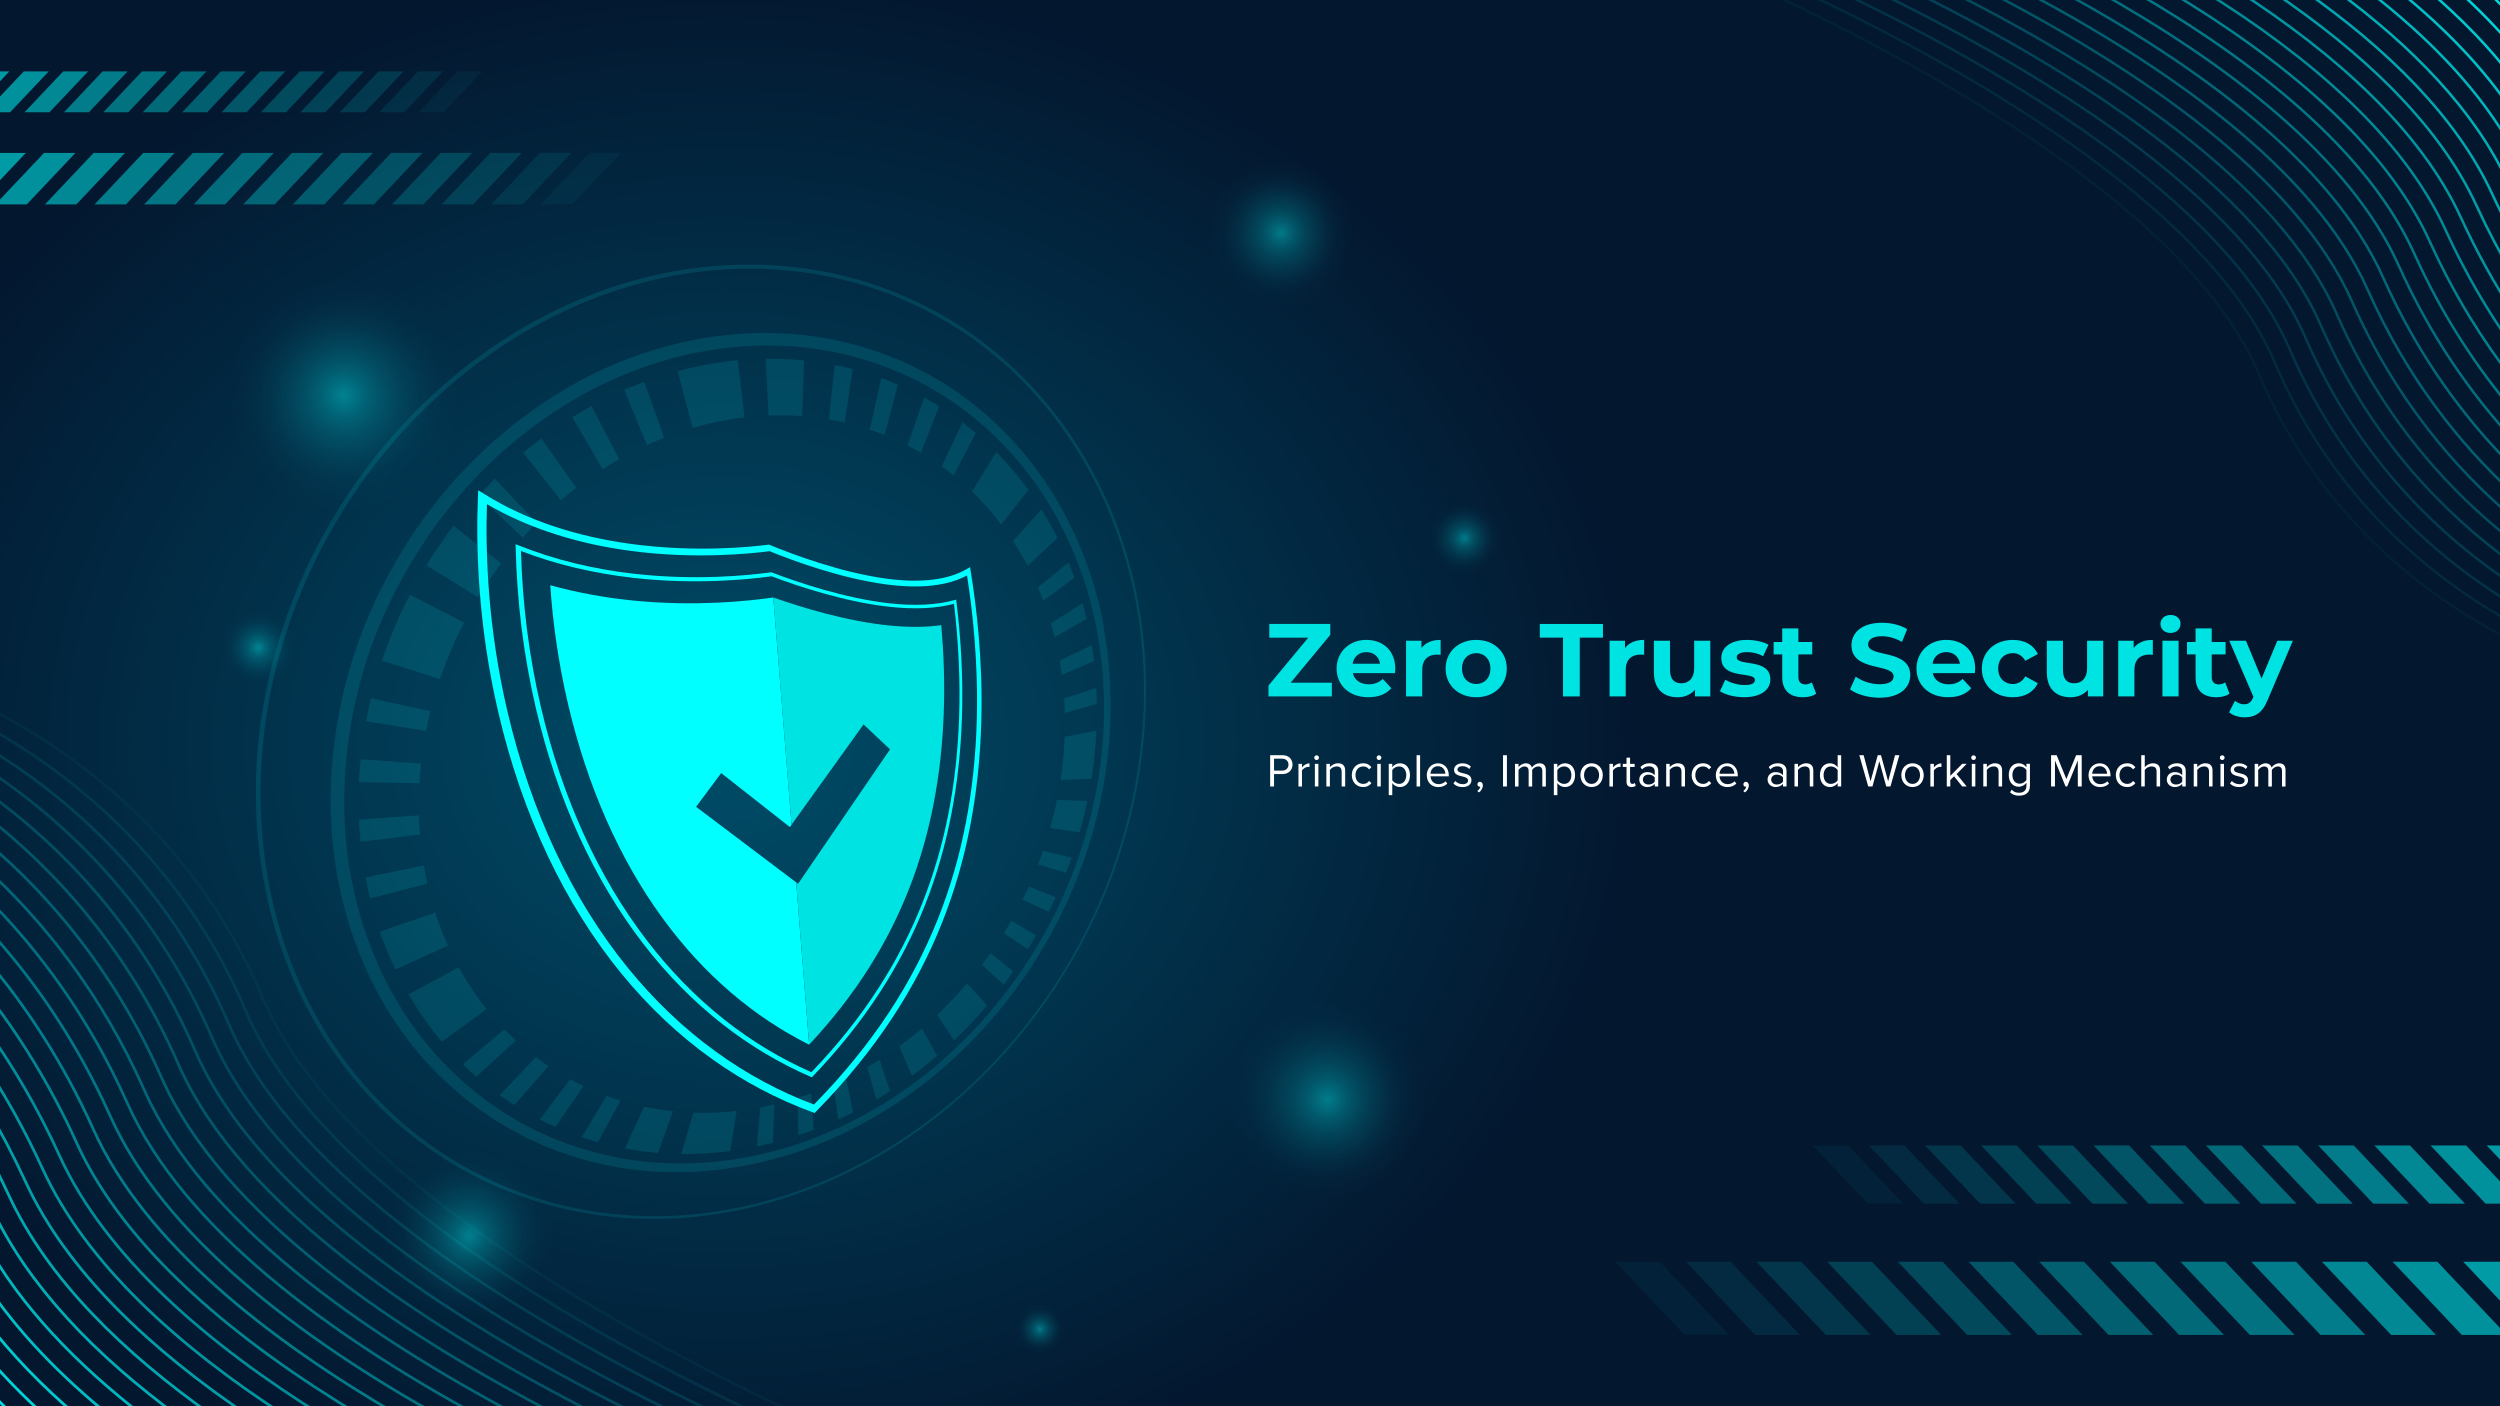 <?xml version="1.0" encoding="UTF-8"?>
<svg xmlns="http://www.w3.org/2000/svg" xmlns:xlink="http://www.w3.org/1999/xlink" id="Layer_1" data-name="Layer 1" viewBox="0 0 1280 720">
  <defs>
    <style>
      .cls-1 {
        fill: url(#Degradado_sin_nombre_57-4);
      }

      .cls-1, .cls-2, .cls-3, .cls-4, .cls-5, .cls-6, .cls-7, .cls-8, .cls-9, .cls-10, .cls-11, .cls-12, .cls-13, .cls-14, .cls-15, .cls-16, .cls-17, .cls-18, .cls-19, .cls-20, .cls-21, .cls-22, .cls-23, .cls-24, .cls-25, .cls-26, .cls-27 {
        stroke-width: 0px;
      }

      .cls-1, .cls-4, .cls-6, .cls-10, .cls-13, .cls-16, .cls-18 {
        opacity: .42;
      }

      .cls-28 {
        opacity: .7;
      }

      .cls-2 {
        opacity: .56;
      }

      .cls-2, .cls-3, .cls-5, .cls-8, .cls-11, .cls-14, .cls-15, .cls-17, .cls-19, .cls-20, .cls-21, .cls-22, .cls-24, .cls-25, .cls-26, .cls-27 {
        fill: aqua;
      }

      .cls-29 {
        stroke-width: 1.29px;
      }

      .cls-29, .cls-30, .cls-31, .cls-32, .cls-33, .cls-34, .cls-35, .cls-36, .cls-37, .cls-38, .cls-39, .cls-40, .cls-41, .cls-42, .cls-9, .cls-43, .cls-44, .cls-45, .cls-46, .cls-47, .cls-48, .cls-49, .cls-50, .cls-51, .cls-52, .cls-53, .cls-54, .cls-55, .cls-56, .cls-57, .cls-58, .cls-59, .cls-60, .cls-61, .cls-62, .cls-63, .cls-64, .cls-65, .cls-66, .cls-67, .cls-68, .cls-69, .cls-70, .cls-71, .cls-72 {
        fill: none;
      }

      .cls-29, .cls-30, .cls-31, .cls-32, .cls-33, .cls-34, .cls-35, .cls-36, .cls-37, .cls-38, .cls-39, .cls-40, .cls-41, .cls-42, .cls-43, .cls-44, .cls-45, .cls-46, .cls-47, .cls-48, .cls-49, .cls-50, .cls-51, .cls-52, .cls-53, .cls-54, .cls-55, .cls-56, .cls-57, .cls-58, .cls-59, .cls-60, .cls-61, .cls-62, .cls-63, .cls-64, .cls-65, .cls-66, .cls-67, .cls-68, .cls-69, .cls-70, .cls-71, .cls-72 {
        stroke: aqua;
        stroke-miterlimit: 10;
      }

      .cls-29, .cls-64 {
        opacity: .31;
      }

      .cls-30 {
        stroke-width: 1.28px;
      }

      .cls-30, .cls-56 {
        opacity: .12;
      }

      .cls-31 {
        stroke-width: 1.28px;
      }

      .cls-31, .cls-36 {
        opacity: .19;
      }

      .cls-3 {
        opacity: .38;
      }

      .cls-32 {
        stroke-width: 1.42px;
      }

      .cls-32, .cls-47 {
        opacity: .73;
      }

      .cls-33 {
        stroke-width: 1.28px;
      }

      .cls-33, .cls-68 {
        opacity: .23;
      }

      .cls-34 {
        stroke-width: 1.3px;
      }

      .cls-34, .cls-49 {
        opacity: .54;
      }

      .cls-35 {
        stroke-width: 1.28px;
      }

      .cls-35, .cls-66 {
        opacity: .15;
      }

      .cls-36 {
        stroke-width: 1.4px;
      }

      .cls-4 {
        fill: url(#Degradado_sin_nombre_57-3);
      }

      .cls-37 {
        stroke-width: 1.31px;
      }

      .cls-37, .cls-52 {
        opacity: .77;
      }

      .cls-5 {
        opacity: .81;
      }

      .cls-73 {
        clip-path: url(#clippath-2);
      }

      .cls-38 {
        stroke-width: 1.3px;
      }

      .cls-38, .cls-43 {
        opacity: .62;
      }

      .cls-39 {
        stroke-width: 1.27px;
      }

      .cls-39, .cls-54 {
        opacity: .04;
      }

      .cls-40 {
        stroke-width: 1.4px;
      }

      .cls-40, .cls-71 {
        opacity: .27;
      }

      .cls-6 {
        fill: url(#Degradado_sin_nombre_57);
      }

      .cls-7 {
        fill: url(#Degradado_sin_nombre_27);
      }

      .cls-41 {
        stroke-width: 1.29px;
      }

      .cls-41, .cls-48 {
        opacity: .38;
      }

      .cls-8 {
        opacity: .62;
      }

      .cls-42 {
        stroke-width: 1.39px;
      }

      .cls-42, .cls-46 {
        opacity: .08;
      }

      .cls-74 {
        filter: url(#outer-glow-1);
      }

      .cls-43 {
        stroke-width: 1.42px;
      }

      .cls-44 {
        stroke-width: 1.31px;
      }

      .cls-44, .cls-65 {
        opacity: .81;
      }

      .cls-45 {
        stroke-width: 1.41px;
      }

      .cls-45, .cls-69 {
        opacity: .46;
      }

      .cls-46 {
        stroke-width: 1.28px;
      }

      .cls-75 {
        clip-path: url(#clippath-1);
      }

      .cls-47 {
        stroke-width: 1.31px;
      }

      .cls-10 {
        fill: url(#Degradado_sin_nombre_57-6);
      }

      .cls-11 {
        opacity: 0;
      }

      .cls-12 {
        fill: #fff;
      }

      .cls-48 {
        stroke-width: 1.41px;
      }

      .cls-49 {
        stroke-width: 1.41px;
      }

      .cls-50 {
        stroke-width: 1.29px;
      }

      .cls-50, .cls-70 {
        opacity: .35;
      }

      .cls-13 {
        fill: url(#Degradado_sin_nombre_57-5);
      }

      .cls-14, .cls-53, .cls-72 {
        opacity: .5;
      }

      .cls-51 {
        stroke-width: 1.29px;
      }

      .cls-51, .cls-62 {
        opacity: .42;
      }

      .cls-15 {
        opacity: .11;
      }

      .cls-52 {
        stroke-width: 1.43px;
      }

      .cls-53 {
        stroke-width: 1.29px;
      }

      .cls-16 {
        fill: url(#Degradado_sin_nombre_57-7);
      }

      .cls-54 {
        stroke-width: 1.39px;
      }

      .cls-55 {
        stroke-width: 1.3px;
      }

      .cls-55, .cls-67 {
        opacity: .65;
      }

      .cls-17 {
        opacity: .12;
      }

      .cls-56 {
        stroke-width: 1.39px;
      }

      .cls-18 {
        fill: url(#Degradado_sin_nombre_57-2);
      }

      .cls-76 {
        clip-path: url(#clippath);
      }

      .cls-57 {
        stroke-width: 1.42px;
      }

      .cls-57, .cls-63 {
        opacity: .58;
      }

      .cls-19 {
        opacity: .25;
      }

      .cls-20 {
        opacity: .75;
      }

      .cls-58 {
        stroke-width: 1.31px;
      }

      .cls-58, .cls-59 {
        opacity: .85;
      }

      .cls-59 {
        stroke-width: 1.43px;
      }

      .cls-77 {
        clip-path: url(#clippath-3);
      }

      .cls-60 {
        stroke-width: 1.3px;
      }

      .cls-60, .cls-61 {
        opacity: .69;
      }

      .cls-61 {
        stroke-width: 1.42px;
      }

      .cls-21 {
        opacity: .44;
      }

      .cls-22 {
        opacity: .31;
      }

      .cls-62 {
        stroke-width: 1.41px;
      }

      .cls-63 {
        stroke-width: 1.3px;
      }

      .cls-64 {
        stroke-width: 1.4px;
      }

      .cls-65 {
        stroke-width: 1.43px;
      }

      .cls-23 {
        fill: #00e3e3;
      }

      .cls-66 {
        stroke-width: 1.4px;
      }

      .cls-24 {
        opacity: .19;
      }

      .cls-25 {
        opacity: .69;
      }

      .cls-67 {
        stroke-width: 1.42px;
      }

      .cls-68 {
        stroke-width: 1.4px;
      }

      .cls-69 {
        stroke-width: 1.29px;
      }

      .cls-70 {
        stroke-width: 1.4px;
      }

      .cls-71 {
        stroke-width: 1.28px;
      }

      .cls-72 {
        stroke-width: 1.41px;
      }

      .cls-27 {
        opacity: .06;
      }
    </style>
    <radialGradient id="Degradado_sin_nombre_27" data-name="Degradado sin nombre 27" cx="411.26" cy="380.55" fx="411.26" fy="380.55" r="502.32" gradientTransform="translate(-118.52) scale(1.19 1)" gradientUnits="userSpaceOnUse">
      <stop offset=".06" stop-color="#004964"></stop>
      <stop offset=".79" stop-color="#03172f"></stop>
    </radialGradient>
    <clipPath id="clippath">
      <rect class="cls-9" y="349.59" width="439" height="370.41"></rect>
    </clipPath>
    <clipPath id="clippath-1">
      <rect class="cls-9" x="877.56" y="0" width="402.44" height="339.56" transform="translate(2157.56 339.56) rotate(180)"></rect>
    </clipPath>
    <clipPath id="clippath-2">
      <rect class="cls-9" y="15.48" width="333.96" height="108.91"></rect>
    </clipPath>
    <clipPath id="clippath-3">
      <rect class="cls-9" x="804.09" y="556.45" width="475.91" height="155.21" transform="translate(2084.09 1268.1) rotate(180)"></rect>
    </clipPath>
    <filter id="outer-glow-1">
      <feOffset dx="0" dy="0"></feOffset>
      <feGaussianBlur result="blur" stdDeviation="7.28"></feGaussianBlur>
      <feFlood flood-color="#99fff9" flood-opacity=".3"></feFlood>
      <feComposite in2="blur" operator="in"></feComposite>
      <feComposite in="SourceGraphic"></feComposite>
    </filter>
    <radialGradient id="Degradado_sin_nombre_57" data-name="Degradado sin nombre 57" cx="998.38" cy="301.89" fx="998.38" fy="301.89" r="38.1" gradientTransform="translate(-522.23 -237.14) scale(1.18)" gradientUnits="userSpaceOnUse">
      <stop offset="0" stop-color="aqua" stop-opacity=".96"></stop>
      <stop offset=".06" stop-color="#00fafb" stop-opacity=".85"></stop>
      <stop offset=".17" stop-color="#00f2f4" stop-opacity=".62"></stop>
      <stop offset=".29" stop-color="#00ebee" stop-opacity=".43"></stop>
      <stop offset=".41" stop-color="#00e6e9" stop-opacity=".28"></stop>
      <stop offset=".52" stop-color="#00e1e5" stop-opacity=".16"></stop>
      <stop offset=".63" stop-color="#00dee3" stop-opacity=".07"></stop>
      <stop offset=".74" stop-color="#00dce1" stop-opacity=".02"></stop>
      <stop offset=".84" stop-color="#00dce1" stop-opacity="0"></stop>
    </radialGradient>
    <radialGradient id="Degradado_sin_nombre_57-2" data-name="Degradado sin nombre 57" cx="646.06" cy="737.3" fx="646.06" fy="737.3" r="44.51" xlink:href="#Degradado_sin_nombre_57"></radialGradient>
    <radialGradient id="Degradado_sin_nombre_57-3" data-name="Degradado sin nombre 57" cx="1077.99" cy="434.44" fx="1077.99" fy="434.44" r="19.05" gradientTransform="translate(213.83 -987.47) rotate(45) scale(1.18)" xlink:href="#Degradado_sin_nombre_57"></radialGradient>
    <radialGradient id="Degradado_sin_nombre_57-4" data-name="Degradado sin nombre 57" cx="893.76" cy="777.63" fx="893.76" fy="777.63" r="13.05" xlink:href="#Degradado_sin_nombre_57"></radialGradient>
    <radialGradient id="Degradado_sin_nombre_57-5" data-name="Degradado sin nombre 57" cx="554.62" cy="481.93" fx="554.62" fy="481.93" r="19.05" gradientTransform="translate(536.75 -436.33) rotate(76.72) scale(1.18)" xlink:href="#Degradado_sin_nombre_57"></radialGradient>
    <radialGradient id="Degradado_sin_nombre_57-6" data-name="Degradado sin nombre 57" cx="1018.61" cy="678" fx="1018.61" fy="678" r="51.32" xlink:href="#Degradado_sin_nombre_57"></radialGradient>
    <radialGradient id="Degradado_sin_nombre_57-7" data-name="Degradado sin nombre 57" cx="591.61" cy="372.48" fx="591.61" fy="372.48" r="60.44" gradientTransform="translate(-6.27 -602.53) rotate(45) scale(1.18)" xlink:href="#Degradado_sin_nombre_57"></radialGradient>
  </defs>
  <g>
    <rect class="cls-7" width="1280" height="720"></rect>
    <g>
      <g class="cls-76">
        <g>
          <path class="cls-59" d="m-7.56,709.96c4.8,5.21,9.85,10.32,15.11,15.34"></path>
          <path class="cls-65" d="m-7.56,693.41c9.3,11.05,19.73,21.68,31.07,31.89"></path>
          <path class="cls-52" d="m-7.56,675.85c13.2,17.49,29.29,33.97,47.43,49.45"></path>
          <path class="cls-32" d="m-7.56,656.9c16.26,24.68,38.4,47.49,64.21,68.4"></path>
          <path class="cls-61" d="m-7.56,635.83c18.05,32.97,46.83,62.81,81.41,89.47"></path>
          <path class="cls-67" d="m-7.46,611.79c1.09,2.24,2.16,4.5,3.23,6.78,18.62,39.98,53.36,75.6,95.7,106.73"></path>
          <path class="cls-43" d="m-7.43,588.14c4.1,7.6,8.07,15.51,11.88,23.72,19.85,42.82,58.46,80.72,105.04,113.44"></path>
          <path class="cls-57" d="m-7.45,566.04c7.25,12.17,14.15,25.19,20.57,39.1,21.09,45.7,63.84,85.89,114.78,120.16"></path>
          <path class="cls-49" d="m-7.56,545.22c10.52,16.05,20.42,33.74,29.36,53.2,22.33,48.63,69.54,91.13,124.91,126.87"></path>
          <path class="cls-72" d="m-7.56,525.86c13.79,19.24,26.72,41.08,38.04,65.85,23.58,51.6,75.57,96.44,135.4,133.59"></path>
          <path class="cls-45" d="m-7.56,507.63c17.08,21.84,33.12,47.44,46.72,77.36,24.83,54.61,81.95,101.83,146.23,140.3"></path>
          <path class="cls-62" d="m-7.56,490.44c20.36,23.92,39.6,52.89,55.4,87.84,26.08,57.67,88.71,107.32,157.38,147.02"></path>
          <path class="cls-48" d="m-7.56,474.21c23.59,25.51,46.15,57.49,64.08,97.36,27.38,60.88,96.11,113.08,169.17,153.93"></path>
          <path class="cls-70" d="m-7.56,458.85c26.75,26.64,52.77,61.3,72.76,106,28.59,63.95,103.51,118.63,180.48,160.45"></path>
          <path class="cls-64" d="m-7.56,444.3c29.79,27.35,59.44,64.35,81.44,113.83,29.86,67.18,111.63,124.5,192.35,167.16"></path>
          <path class="cls-40" d="m-7.56,430.52c32.67,27.64,66.16,66.67,90.12,120.9,31.13,70.48,120.32,130.55,204.35,173.88"></path>
          <path class="cls-68" d="m-7.56,417.45c35.33,27.54,72.92,68.27,98.8,127.25,32.41,73.87,129.64,136.84,216.45,180.59"></path>
          <path class="cls-36" d="m-7.56,405.07c37.7,27.04,79.69,69.17,107.47,132.92,33.72,77.38,139.71,143.42,228.59,187.31"></path>
          <path class="cls-66" d="m-7.56,393.33c39.68,26.14,86.47,69.34,116.15,137.95,35.06,81.03,150.7,150.39,240.69,194.02"></path>
          <path class="cls-56" d="m-7.56,382.2c41.14,24.82,93.22,68.75,124.83,142.36,36.46,84.88,162.83,157.85,252.71,200.74"></path>
          <path class="cls-42" d="m-7.56,371.67c41.88,23.04,99.91,67.32,133.51,146.17,37.94,89.02,176.49,166.03,264.59,207.45"></path>
          <path class="cls-54" d="m-7.56,361.73c41.57,20.73,106.48,64.92,142.19,149.41,39.58,93.62,192.37,175.24,276.26,214.17"></path>
        </g>
      </g>
      <g class="cls-75">
        <g>
          <path class="cls-58" d="m1286.93,9.2c-4.4-4.78-9.03-9.46-13.86-14.06"></path>
          <path class="cls-44" d="m1286.93,24.37c-8.53-10.13-18.09-19.87-28.48-29.23"></path>
          <path class="cls-37" d="m1286.93,40.47c-12.1-16.03-26.85-31.14-43.48-45.33"></path>
          <path class="cls-47" d="m1286.93,57.85c-14.91-22.63-35.2-43.53-58.87-62.7"></path>
          <path class="cls-60" d="m1286.93,77.16c-16.55-30.22-42.93-57.58-74.63-82.02"></path>
          <path class="cls-55" d="m1286.84,99.2c-1-2.05-1.98-4.12-2.96-6.22-17.07-36.65-48.91-69.3-87.73-97.84"></path>
          <path class="cls-38" d="m1286.81,120.88c-3.76-6.97-7.4-14.22-10.89-21.74-18.2-39.25-53.59-74-96.29-104"></path>
          <path class="cls-63" d="m1286.83,141.14c-6.65-11.16-12.97-23.09-18.86-35.85-19.34-41.9-58.53-78.74-105.22-110.15"></path>
          <path class="cls-34" d="m1286.93,160.22c-9.64-14.71-18.72-30.93-26.92-48.77-20.47-44.58-63.75-83.54-114.5-116.31"></path>
          <path class="cls-53" d="m1286.93,177.97c-12.64-17.63-24.5-37.66-34.87-60.37-21.62-47.3-69.27-88.41-124.12-122.46"></path>
          <path class="cls-69" d="m1286.93,194.68c-15.66-20.02-30.36-43.49-42.83-70.92-22.76-50.06-75.12-93.35-134.06-128.62"></path>
          <path class="cls-51" d="m1286.93,210.44c-18.66-21.93-36.3-48.49-50.79-80.52-23.91-52.87-81.32-98.38-144.28-134.77"></path>
          <path class="cls-41" d="m1286.93,225.32c-21.63-23.39-42.31-52.71-58.74-89.25-25.1-55.81-88.1-103.66-155.08-141.11"></path>
          <path class="cls-50" d="m1286.93,239.4c-24.52-24.43-48.38-56.2-66.7-97.18-26.21-58.62-94.89-108.75-165.45-147.08"></path>
          <path class="cls-29" d="m1286.93,252.74c-27.31-25.07-54.49-58.99-74.65-104.35-27.37-61.58-102.33-114.13-176.33-153.24"></path>
          <path class="cls-71" d="m1286.93,265.37c-29.95-25.34-60.65-61.12-82.61-110.83-28.54-64.61-110.3-119.68-187.34-159.4"></path>
          <path class="cls-33" d="m1286.93,277.35c-32.38-25.24-66.85-62.59-90.57-116.65-29.71-67.72-118.84-125.45-198.43-165.55"></path>
          <path class="cls-31" d="m1286.93,288.7c-34.56-24.78-73.05-63.41-98.52-121.85-30.91-70.93-128.08-131.48-209.55-171.71"></path>
          <path class="cls-35" d="m1286.93,299.47c-36.37-23.96-79.26-63.56-106.48-126.46-32.14-74.28-138.15-137.86-220.65-177.86"></path>
          <path class="cls-30" d="m1286.93,309.66c-37.71-22.75-85.45-63.02-114.44-130.5-33.42-77.81-149.27-144.71-231.67-184.02"></path>
          <path class="cls-46" d="m1286.93,319.32c-38.39-21.12-91.59-61.72-122.39-134-34.78-81.61-161.79-152.2-242.55-190.17"></path>
          <path class="cls-39" d="m1286.93,328.44c-38.1-19-97.61-59.51-130.35-136.96-36.28-85.82-176.35-160.65-253.25-196.33"></path>
        </g>
      </g>
    </g>
    <g class="cls-28">
      <g class="cls-73">
        <g>
          <polygon class="cls-5" points="-11.69 104.64 -27.77 104.64 -2.87 78.31 13.22 78.31 -11.69 104.64"></polygon>
          <polygon class="cls-20" points="13.71 104.64 -2.38 104.64 22.52 78.31 38.61 78.31 13.71 104.64"></polygon>
          <polygon class="cls-25" points="39.1 104.64 23.01 104.64 47.91 78.31 64 78.31 39.1 104.64"></polygon>
          <polygon class="cls-8" points="64.49 104.64 48.4 104.64 73.31 78.31 89.39 78.31 64.49 104.64"></polygon>
          <polygon class="cls-2" points="89.88 104.64 73.79 104.64 98.7 78.31 114.78 78.31 89.88 104.64"></polygon>
          <polygon class="cls-14" points="115.27 104.64 99.18 104.64 124.09 78.31 140.17 78.31 115.27 104.64"></polygon>
          <polygon class="cls-21" points="140.66 104.64 124.57 104.64 149.48 78.31 165.56 78.31 140.66 104.64"></polygon>
          <polygon class="cls-3" points="166.05 104.64 149.96 104.64 174.87 78.31 190.95 78.31 166.05 104.64"></polygon>
          <polygon class="cls-22" points="191.44 104.64 175.36 104.64 200.26 78.31 216.34 78.31 191.44 104.64"></polygon>
          <polygon class="cls-19" points="216.83 104.64 200.75 104.64 225.65 78.31 241.73 78.31 216.83 104.64"></polygon>
          <polygon class="cls-24" points="242.22 104.64 226.14 104.64 251.04 78.31 267.13 78.31 242.22 104.64"></polygon>
          <polygon class="cls-17" points="267.61 104.64 251.53 104.64 276.43 78.31 292.52 78.31 267.61 104.64"></polygon>
          <polygon class="cls-27" points="293 104.64 276.92 104.64 301.82 78.31 317.91 78.31 293 104.64"></polygon>
          <polygon class="cls-11" points="318.39 104.64 302.31 104.64 327.21 78.31 343.3 78.31 318.39 104.64"></polygon>
        </g>
        <g>
          <polygon class="cls-5" points="-15.02 57.47 -27.8 57.47 -8.01 36.55 4.78 36.55 -15.02 57.47"></polygon>
          <polygon class="cls-20" points="5.16 57.47 -7.62 57.47 12.17 36.55 24.96 36.55 5.16 57.47"></polygon>
          <polygon class="cls-25" points="25.34 57.47 12.56 57.47 32.35 36.55 45.14 36.55 25.34 57.47"></polygon>
          <polygon class="cls-8" points="45.52 57.47 32.74 57.47 52.53 36.55 65.32 36.55 45.52 57.47"></polygon>
          <polygon class="cls-2" points="65.7 57.47 52.92 57.47 72.71 36.55 85.5 36.55 65.7 57.47"></polygon>
          <polygon class="cls-14" points="85.89 57.47 73.1 57.47 92.89 36.55 105.68 36.55 85.89 57.47"></polygon>
          <polygon class="cls-21" points="106.07 57.47 93.28 57.47 113.08 36.55 125.86 36.55 106.07 57.47"></polygon>
          <polygon class="cls-3" points="126.25 57.47 113.46 57.47 133.26 36.55 146.04 36.55 126.25 57.47"></polygon>
          <polygon class="cls-22" points="146.43 57.47 133.64 57.47 153.44 36.55 166.22 36.55 146.43 57.47"></polygon>
          <polygon class="cls-19" points="166.61 57.47 153.82 57.47 173.62 36.55 186.4 36.55 166.61 57.47"></polygon>
          <polygon class="cls-24" points="186.79 57.47 174.01 57.47 193.8 36.55 206.58 36.55 186.79 57.47"></polygon>
          <polygon class="cls-17" points="206.97 57.47 194.19 57.47 213.98 36.55 226.76 36.55 206.97 57.47"></polygon>
          <polygon class="cls-27" points="227.15 57.47 214.37 57.47 234.16 36.55 246.94 36.55 227.15 57.47"></polygon>
          <polygon class="cls-11" points="247.33 57.47 234.55 57.47 254.34 36.55 267.13 36.55 247.33 57.47"></polygon>
        </g>
      </g>
    </g>
    <g class="cls-28">
      <g class="cls-77">
        <g>
          <polygon class="cls-5" points="1296.65 683.5 1319.57 683.5 1284.08 646 1261.16 646 1296.65 683.5"></polygon>
          <polygon class="cls-20" points="1260.47 683.5 1283.39 683.5 1247.9 646 1224.98 646 1260.47 683.5"></polygon>
          <polygon class="cls-25" points="1224.29 683.5 1247.21 683.5 1211.72 646 1188.8 646 1224.29 683.5"></polygon>
          <polygon class="cls-8" points="1188.1 683.5 1211.03 683.5 1175.54 646 1152.62 646 1188.1 683.5"></polygon>
          <polygon class="cls-2" points="1151.92 683.5 1174.84 683.5 1139.35 646 1116.43 646 1151.92 683.5"></polygon>
          <polygon class="cls-14" points="1115.74 683.5 1138.66 683.5 1103.17 646 1080.25 646 1115.74 683.5"></polygon>
          <polygon class="cls-21" points="1079.56 683.5 1102.48 683.5 1066.99 646 1044.07 646 1079.56 683.5"></polygon>
          <polygon class="cls-3" points="1043.37 683.5 1066.29 683.5 1030.81 646 1007.88 646 1043.37 683.5"></polygon>
          <polygon class="cls-22" points="1007.19 683.5 1030.11 683.5 994.62 646 971.7 646 1007.19 683.5"></polygon>
          <polygon class="cls-19" points="971.01 683.5 993.93 683.5 958.44 646 935.52 646 971.01 683.5"></polygon>
          <polygon class="cls-24" points="934.82 683.5 957.75 683.5 922.26 646 899.34 646 934.82 683.5"></polygon>
          <polygon class="cls-17" points="898.64 683.5 921.56 683.5 886.07 646 863.15 646 898.64 683.5"></polygon>
          <polygon class="cls-27" points="862.46 683.5 885.38 683.5 849.89 646 826.97 646 862.46 683.5"></polygon>
          <polygon class="cls-11" points="826.28 683.5 849.2 683.5 813.71 646 790.79 646 826.28 683.5"></polygon>
        </g>
        <g>
          <polygon class="cls-5" points="1301.4 616.29 1319.62 616.29 1291.41 586.48 1273.19 586.48 1301.4 616.29"></polygon>
          <polygon class="cls-20" points="1272.64 616.29 1290.86 616.29 1262.65 586.48 1244.44 586.48 1272.64 616.29"></polygon>
          <polygon class="cls-25" points="1243.88 616.29 1262.1 616.29 1233.9 586.48 1215.68 586.48 1243.88 616.29"></polygon>
          <polygon class="cls-8" points="1215.13 616.29 1233.34 616.29 1205.14 586.48 1186.92 586.48 1215.13 616.29"></polygon>
          <polygon class="cls-2" points="1186.37 616.29 1204.59 616.29 1176.38 586.48 1158.16 586.48 1186.37 616.29"></polygon>
          <polygon class="cls-14" points="1157.61 616.29 1175.83 616.29 1147.62 586.48 1129.4 586.48 1157.61 616.29"></polygon>
          <polygon class="cls-21" points="1128.85 616.29 1147.07 616.29 1118.86 586.48 1100.64 586.48 1128.85 616.29"></polygon>
          <polygon class="cls-3" points="1100.09 616.29 1118.31 616.29 1090.1 586.48 1071.89 586.48 1100.09 616.29"></polygon>
          <polygon class="cls-22" points="1071.33 616.29 1089.55 616.29 1061.35 586.48 1043.13 586.48 1071.33 616.29"></polygon>
          <polygon class="cls-19" points="1042.58 616.29 1060.79 616.29 1032.59 586.48 1014.37 586.48 1042.58 616.29"></polygon>
          <polygon class="cls-24" points="1013.82 616.29 1032.04 616.29 1003.83 586.48 985.61 586.48 1013.82 616.29"></polygon>
          <polygon class="cls-17" points="985.06 616.29 1003.28 616.29 975.07 586.48 956.85 586.48 985.06 616.29"></polygon>
          <polygon class="cls-27" points="956.3 616.29 974.52 616.29 946.31 586.48 928.09 586.48 956.3 616.29"></polygon>
          <polygon class="cls-11" points="927.54 616.29 945.76 616.29 917.55 586.48 899.34 586.48 927.54 616.29"></polygon>
        </g>
      </g>
    </g>
    <g>
      <g class="cls-74">
        <path class="cls-26" d="m453.81,299.23c4.51.59,8.76.93,12.75,1.01,3.94.08,7.62-.08,11.06-.48,3.4-.4,6.56-1.03,9.49-1.89,2.89-.85,5.56-1.93,8-3.23.71,4.48,1.42,9.5,2.09,14.97.67,5.48,1.28,11.41,1.78,17.7.5,6.31.89,12.99,1.1,19.94.21,6.99.24,14.27.03,21.74-.53,18.28-2.39,35.75-5.63,52.46-3.32,17.13-8.1,33.6-14.44,49.44-6.56,16.38-14.83,32.24-24.96,47.6-10.58,16.04-23.28,31.71-38.34,47.04-17.65-6.64-34.51-15.68-50.35-27.17-16.42-11.9-31.56-26.31-45.21-43.16-13.99-17.28-26.24-36.93-36.55-58.8-10.45-22.15-18.77-46.3-24.83-72.18-2.51-10.72-4.48-21.18-6-31.24-1.52-10.04-2.6-19.65-3.33-28.7-.73-9.02-1.12-17.47-1.28-25.22-.16-7.72-.08-14.74.13-20.95,5.38,3.15,11.03,6.02,16.94,8.61,5.83,2.56,11.89,4.84,18.17,6.84,6.18,1.97,12.55,3.68,19.09,5.11,6.43,1.41,13.02,2.55,19.73,3.43,8.36,1.1,16.42,1.73,23.94,2.03,7.36.3,14.22.29,20.36.11,6.03-.18,11.38-.52,15.87-.9,4.42-.38,8.03-.79,10.61-1.13,2.68,1.09,6.33,2.54,10.69,4.13,4.31,1.58,9.3,3.3,14.71,4.98,5.32,1.65,11.04,3.26,16.9,4.64,5.76,1.36,11.66,2.5,17.48,3.27m42.86-8.86l-1.47.86c-2.39,1.4-5.03,2.56-7.92,3.48-2.92.93-6.09,1.61-9.52,2.04-3.47.44-7.21.62-11.21.54-4.06-.08-8.4-.44-13.03-1.07-5.82-.79-11.72-1.97-17.47-3.36-5.86-1.41-11.56-3.05-16.86-4.73-5.38-1.7-10.33-3.44-14.59-5.02-4.31-1.6-7.88-3.04-10.44-4.1l-.42-.18-.41.06c-2.48.31-6,.71-10.37,1.07-4.43.36-9.74.68-15.74.84-6.11.16-12.95.14-20.3-.19-7.51-.34-15.56-1-23.92-2.13h-.01c-6.9-.94-13.65-2.16-20.21-3.65-6.68-1.52-13.16-3.32-19.41-5.41-6.35-2.12-12.46-4.54-18.31-7.24-5.92-2.74-11.56-5.78-16.88-9.1l-3.32-2.07-.14,3.09c-.27,6.26-.42,13.44-.32,21.41.1,8,.43,16.78,1.14,26.21.71,9.46,1.78,19.56,3.34,30.12,1.57,10.59,3.62,21.64,6.27,32.97,6.2,26.46,14.74,51.13,25.47,73.75,10.59,22.32,23.18,42.35,37.56,59.93,14.02,17.13,29.57,31.74,46.42,43.76,16.24,11.59,33.52,20.67,51.6,27.27l.89.33.79-.81c15.34-15.64,28.26-31.6,39-47.92,10.28-15.62,18.67-31.73,25.31-48.35,6.42-16.07,11.26-32.77,14.6-50.13,3.26-16.93,5.13-34.63,5.64-53.14.22-7.83.17-15.44-.07-22.73-.24-7.25-.67-14.2-1.22-20.74-.55-6.52-1.21-12.63-1.92-18.25-.71-5.6-1.47-10.7-2.2-15.19l-.36-2.22"></path>
        <path class="cls-26" d="m324.11,295.86c8.04.91,15.79,1.41,23.07,1.63,7.13.21,13.83.15,19.93-.07,5.99-.22,11.42-.6,16.14-1.03,4.65-.42,8.64-.9,11.81-1.34,3.27,1.24,7.28,2.69,11.84,4.22,4.49,1.51,9.5,3.08,14.82,4.57,5.24,1.47,10.77,2.86,16.41,4.04,5.54,1.16,11.19,2.12,16.77,2.75,3.33.38,6.53.62,9.61.74,3.05.12,5.97.11,8.77-.02,2.78-.13,5.43-.38,7.97-.75,2.51-.37,4.91-.85,7.18-1.45.59,4.94,1.08,9.85,1.49,14.72.41,4.89.72,9.74.94,14.56.22,4.83.35,9.63.39,14.38.03,4.77-.03,9.5-.18,14.18-.56,17.06-2.34,33.37-5.36,48.97-3.09,15.96-7.51,31.29-13.32,46.02-5.99,15.19-13.51,29.85-22.66,44.02-9.52,14.73-20.89,29.05-34.29,42.97-15.73-6.91-30.68-15.91-44.69-27.01-14.45-11.46-27.76-25.04-39.74-40.71-12.25-16.02-22.98-34.03-32.05-53.93-9.17-20.12-16.54-41.93-22-65.24-1.52-6.46-2.87-13-4.06-19.61-1.19-6.6-2.21-13.26-3.06-19.97-.85-6.69-1.54-13.42-2.05-20.17-.51-6.73-.86-13.48-1.04-20.22,4.52,1.75,9.15,3.35,13.88,4.8,4.67,1.44,9.43,2.73,14.27,3.87,4.78,1.13,9.63,2.12,14.54,2.97,4.85.84,9.75,1.53,14.69,2.09m70.78-2.83l-.23.03c-3.13.42-7.08.89-11.71,1.31-4.69.42-10.1.78-16.08.99-6.08.21-12.76.26-19.88.03-7.27-.23-15-.76-23.02-1.68-5.04-.58-10.03-1.31-14.96-2.19-5-.89-9.93-1.92-14.78-3.11-4.91-1.2-9.74-2.55-14.48-4.05-4.79-1.52-9.47-3.19-14.04-5.02l-1.74-.7.03,1.56c.15,6.93.48,13.86.99,20.78.51,6.94,1.19,13.86,2.05,20.74.86,6.89,1.9,13.74,3.11,20.53,1.21,6.8,2.6,13.53,4.15,20.17,5.54,23.63,13.03,45.74,22.36,66.13,9.22,20.15,20.14,38.39,32.6,54.59,12.19,15.84,25.72,29.55,40.42,41.09,14.23,11.18,29.43,20.21,45.4,27.12l.56.24.49-.51c13.56-14.1,25.06-28.58,34.68-43.48,9.25-14.32,16.84-29.13,22.88-44.46,5.86-14.87,10.31-30.34,13.43-46.44,3.04-15.73,4.82-32.18,5.38-49.38.16-4.79.21-9.63.17-14.5-.04-4.86-.18-9.76-.42-14.7-.24-4.92-.57-9.89-1-14.89-.43-4.98-.95-10.01-1.57-15.06l-.13-1.14-.86.24c-2.29.63-4.7,1.14-7.23,1.52-2.56.39-5.25.65-8.06.79-2.84.14-5.81.15-8.9.03-3.13-.12-6.39-.38-9.78-.77-5.57-.65-11.2-1.62-16.74-2.8-5.63-1.2-11.15-2.61-16.37-4.09-5.3-1.51-10.29-3.09-14.75-4.61-4.53-1.53-8.51-2.99-11.73-4.23l-.23-.09"></path>
        <path class="cls-26" d="m395.92,305.91c-3.38.49-7.51,1.01-12.26,1.48-4.81.48-10.28.9-16.27,1.17-6.09.28-12.74.41-19.8.28-7.2-.13-14.84-.53-22.75-1.3-3.65-.36-7.27-.78-10.87-1.28-3.64-.5-7.25-1.08-10.83-1.74-3.62-.66-7.21-1.39-10.76-2.2-3.59-.82-7.14-1.71-10.66-2.68.31,4.48.71,9.14,1.21,13.95.51,4.82,1.12,9.78,1.86,14.88.74,5.1,1.6,10.33,2.59,15.65,1,5.33,2.14,10.76,3.43,16.25,4.97,21.21,11.57,41.11,19.73,59.55,8.07,18.26,17.59,34.9,28.43,49.82,10.64,14.64,22.45,27.48,35.31,38.49,12.5,10.71,25.89,19.58,40.01,26.64l-6.66-83.1-51.24-38.69,12.86-17.27,35.18,27.65.83-1.17-9.33-116.37"></path>
        <path class="cls-23" d="m395.92,305.91l9.33,116.37,36.88-51.38,13.55,12.78-47.07,68.82-.99-.75,6.66,83.1c12-12.79,22.23-26,30.84-39.63,8.31-13.16,15.16-26.81,20.65-40.97,5.34-13.77,9.42-28.12,12.31-43.06,2.82-14.63,4.52-29.93,5.11-45.92.15-4.11.22-8.15.22-12.12,0-3.95-.06-7.84-.18-11.62-.12-3.78-.3-7.47-.52-11.05-.22-3.58-.48-7.05-.78-10.4-1.91.27-3.88.47-5.91.62-2.05.15-4.15.23-6.32.25-2.18.02-4.43-.02-6.74-.13-2.33-.11-4.72-.28-7.18-.52-5.49-.53-11.04-1.37-16.51-2.41-5.56-1.05-11.03-2.31-16.24-3.66-5.29-1.37-10.31-2.82-14.87-4.25-4.62-1.44-8.77-2.84-12.25-4.07"></path>
      </g>
      <g>
        <path class="cls-9" d="m229.81,546.84c2.69,2.68,5.45,5.26,8.28,7.74,2.81,2.46,5.7,4.82,8.65,7.07.5.41,1.01.8,1.53,1.19.52.39,1.04.77,1.56,1.14.52.37,1.05.74,1.57,1.1.52.36,1.05.72,1.56,1.07.23.16.47.32.7.48.23.16.47.32.7.48.23.16.46.32.7.48.23.16.46.32.69.48.49.33.98.66,1.49.98.5.32,1.01.64,1.52.96.51.32,1.03.63,1.54.94.51.31,1.03.62,1.53.92.26.16.52.31.78.47.26.16.52.31.77.47s.51.31.77.47c.26.16.51.32.77.48.27.14.54.28.8.42.27.14.53.28.8.43.26.14.53.29.79.43.26.14.53.29.79.43.51.28,1.03.56,1.56.84.52.28,1.05.56,1.58.84.53.28,1.06.55,1.59.82.53.27,1.06.53,1.59.78.25.11.49.22.74.34.25.11.49.23.74.34s.5.23.75.35c.25.12.5.23.75.35.54.26,1.09.52,1.65.78.55.26,1.11.51,1.67.76.56.25,1.12.49,1.68.73.56.23,1.12.46,1.69.67,3.27,1.34,6.57,2.57,9.91,3.7,3.31,1.12,6.64,2.13,10,3.04,3.33.9,6.69,1.7,10.06,2.4,3.35.69,6.72,1.28,10.1,1.78,3.36.47,6.74.84,10.14,1.12,3.37.27,6.75.44,10.15.52,3.37.08,6.74.06,10.12-.06,3.35-.11,6.71-.32,10.06-.62,3.32-.3,6.63-.68,9.94-1.16,3.29-.47,6.58-1.03,9.85-1.68,3.26-.64,6.5-1.37,9.74-2.18,3.21-.81,6.42-1.69,9.6-2.67,3.17-.97,6.31-2.03,9.44-3.16,3.11-1.13,6.19-2.33,9.25-3.61,3.04-1.27,6.06-2.61,9.05-4.03,2.97-1.41,5.91-2.88,8.82-4.43,2.91-1.54,5.79-3.16,8.63-4.84,2.83-1.67,5.63-3.41,8.4-5.21,2.75-1.8,5.47-3.65,8.15-5.57,2.67-1.91,5.3-3.88,7.89-5.91,2.57-2.03,5.1-4.12,7.6-6.27,2.49-2.14,4.93-4.34,7.34-6.59,2.4-2.24,4.75-4.54,7.06-6.89,2.31-2.34,4.57-4.73,6.78-7.16l1.07,1.3-1.03-1.35c.38-.4.76-.82,1.14-1.24.38-.42.75-.84,1.13-1.27.37-.43.74-.86,1.11-1.29.37-.43.73-.86,1.09-1.29.17-.19.33-.39.5-.58.17-.19.33-.39.5-.58s.33-.39.5-.58c.17-.19.33-.39.5-.58.34-.4.69-.82,1.03-1.24.34-.42.69-.84,1.03-1.27.34-.43.68-.85,1.02-1.28.34-.43.68-.85,1.01-1.27.17-.21.34-.43.51-.64.17-.21.34-.43.51-.64.17-.21.34-.43.51-.64.17-.21.34-.43.51-.64.16-.22.33-.44.49-.67.16-.22.33-.44.49-.67.17-.22.33-.44.5-.66.17-.22.33-.44.5-.66.32-.43.64-.86.97-1.3.32-.44.65-.87.97-1.31.32-.44.64-.88.96-1.32s.63-.88.94-1.33c.14-.2.28-.41.42-.62.14-.21.28-.41.43-.62.14-.21.29-.41.43-.62.15-.21.29-.42.44-.62.32-.46.64-.92.96-1.39.32-.47.64-.93.96-1.4.32-.47.63-.94.94-1.41.31-.47.61-.95.91-1.42,1.8-2.77,3.54-5.57,5.22-8.41,1.68-2.83,3.31-5.69,4.88-8.58,1.57-2.89,3.08-5.81,4.53-8.75,1.45-2.94,2.84-5.91,4.17-8.91,2.64-5.99,5.04-12.1,7.19-18.3,2.15-6.21,4.06-12.51,5.71-18.86,1.65-6.38,3.04-12.82,4.16-19.28,1.13-6.5,1.98-13.03,2.54-19.56.56-6.57.84-13.15.83-19.72-.01-6.62-.32-13.22-.92-19.76-.61-6.61-1.51-13.16-2.72-19.63-1.22-6.53-2.74-12.98-4.58-19.3-.94-3.18-1.95-6.33-3.05-9.45-1.1-3.14-2.28-6.25-3.53-9.32-1.26-3.09-2.61-6.15-4.02-9.16-1.43-3.04-2.93-6.03-4.52-8.98-.27-.53-.54-1.05-.82-1.56-.28-.52-.57-1.03-.86-1.53-.29-.51-.58-1.01-.88-1.51-.29-.5-.59-.99-.88-1.48-.13-.22-.27-.45-.4-.67-.13-.22-.27-.45-.4-.67-.13-.23-.27-.45-.4-.68-.13-.23-.27-.45-.4-.68-.28-.47-.57-.94-.86-1.41-.29-.47-.59-.94-.9-1.41-.3-.47-.61-.93-.91-1.4-.31-.46-.61-.93-.92-1.39-.16-.24-.31-.47-.47-.71s-.31-.47-.47-.71c-.16-.24-.31-.48-.47-.71-.16-.24-.31-.48-.47-.72-.17-.23-.33-.45-.5-.68-.17-.23-.33-.45-.5-.68-.17-.23-.33-.46-.5-.69-.17-.23-.33-.46-.5-.69-.33-.45-.66-.9-.99-1.35-.33-.45-.67-.91-1-1.37-.34-.46-.68-.91-1.02-1.36-.34-.45-.69-.89-1.03-1.33-.16-.19-.32-.39-.49-.59-.16-.2-.33-.4-.49-.6s-.33-.41-.49-.61c-.16-.2-.33-.41-.49-.62-.36-.45-.73-.91-1.1-1.37-.37-.46-.75-.92-1.12-1.37-.38-.46-.76-.91-1.15-1.35-.39-.44-.78-.88-1.17-1.3l1.42-2.23-1.46,2.18c-2.27-2.57-4.62-5.08-7.04-7.51-2.44-2.45-4.95-4.83-7.53-7.13-2.6-2.32-5.27-4.55-8.01-6.7-2.76-2.17-5.59-4.25-8.48-6.24-2.92-1.99-5.91-3.89-8.97-5.69-3.08-1.82-6.23-3.54-9.44-5.16-3.23-1.63-6.53-3.16-9.88-4.58-3.38-1.43-6.81-2.76-10.29-3.97-3.5-1.22-7.05-2.32-10.66-3.31-3.63-1-7.31-1.87-11.03-2.63-3.75-.76-7.55-1.41-11.38-1.92-3.86-.52-7.76-.92-11.68-1.18-3.95-.25-7.93-.37-11.94-.36-4.03.01-8.08.16-12.14.44-4.09.28-8.18.71-12.28,1.27-4.13.56-8.25,1.27-12.37,2.11-4.16.85-8.32,1.85-12.47,2.98-4.17,1.14-8.33,2.43-12.46,3.86-4.16,1.44-8.29,3.01-12.39,4.73-4.12,1.73-8.21,3.6-12.25,5.61-4.04,2.04-8.05,4.22-12.01,6.54-3.98,2.33-7.9,4.79-11.77,7.39-3.88,2.61-7.71,5.35-11.46,8.21-3.77,2.88-7.46,5.88-11.08,9-.65.53-1.29,1.07-1.92,1.63-.63.55-1.25,1.12-1.87,1.68-.62.57-1.23,1.14-1.83,1.71-.6.57-1.2,1.14-1.8,1.71-.27.26-.54.51-.81.77s-.54.51-.81.77c-.27.26-.54.51-.81.77-.27.26-.54.51-.82.76-.56.54-1.13,1.09-1.69,1.66-.56.56-1.12,1.14-1.68,1.71-.56.58-1.11,1.16-1.67,1.74-.55.58-1.1,1.17-1.64,1.75-.28.3-.56.59-.84.89-.28.3-.56.59-.84.89-.28.3-.56.59-.84.88-.28.29-.57.59-.85.88-.26.31-.53.62-.79.94-.26.31-.53.62-.8.93s-.53.62-.8.93c-.27.31-.54.62-.8.93-.52.6-1.05,1.21-1.58,1.82-.53.61-1.06,1.23-1.58,1.85-.53.62-1.05,1.25-1.56,1.87-.51.63-1.02,1.26-1.52,1.89-.22.29-.45.59-.67.88s-.46.59-.69.89c-.23.3-.46.59-.7.89s-.47.6-.7.89c-.51.66-1.03,1.33-1.55,2-.52.67-1.04,1.35-1.55,2.03-.51.68-1.02,1.37-1.51,2.06-.49.69-.97,1.39-1.44,2.09-2.85,4.05-5.59,8.18-8.2,12.39-2.61,4.21-5.1,8.5-7.45,12.85s-4.58,8.76-6.67,13.23c-2.09,4.47-4.04,8.99-5.85,13.55h0c-3.57,9.12-6.57,18.45-8.99,27.89-2.41,9.4-4.24,18.89-5.49,28.4-1.24,9.45-1.89,18.89-1.96,28.25-.07,9.28.43,18.47,1.51,27.48,1.09,8.93,2.73,17.69,4.91,26.22,2.16,8.43,4.83,16.63,7.98,24.53,3.12,7.8,6.7,15.3,10.71,22.45,3.96,7.05,8.34,13.75,13.11,20.05,2.38,3.11,4.85,6.12,7.4,9.04,2.54,2.9,5.17,5.7,7.87,8.4Zm287.77-47.75c-.4.56-.8,1.12-1.21,1.67-.41.55-.82,1.1-1.23,1.66s-.82,1.1-1.23,1.66l-11.1-10.09c.37-.5.74-.99,1.11-1.48.37-.49.74-.99,1.11-1.48.37-.5.74-.99,1.1-1.5.36-.5.71-1.01,1.06-1.53l11.57,9.39c-.38.57-.78,1.14-1.18,1.7Zm8.7-13.08l-12.31-8.24,3.81-6.37,12.73,7.52-4.23,7.09Zm13.34-24.7c-.29.63-.58,1.25-.87,1.87-.29.62-.59,1.24-.89,1.86s-.61,1.23-.93,1.84l-13.38-6.32c.29-.55.56-1.1.83-1.65.27-.55.54-1.11.8-1.67.26-.56.52-1.12.78-1.68.26-.56.52-1.12.78-1.69l13.74,5.56c-.29.63-.58,1.25-.87,1.88Zm8.38-20.23l-.73,1.93-1.46,3.86-14.3-4.3,1.3-3.46.66-1.73.58-1.75,14.61,3.51-.66,1.95Zm7.86-26.92c-.07.34-.15.67-.22,1.01-.07.34-.15.67-.22,1.01-.08.34-.16.67-.24,1s-.17.67-.26,1c-.18.67-.35,1.33-.52,2-.17.67-.34,1.33-.51,2-.17.66-.35,1.33-.53,1.99-.18.66-.37,1.33-.56,1.99l-15.08-2.2c.17-.59.34-1.19.5-1.78.16-.6.31-1.19.46-1.79.15-.6.3-1.2.45-1.79.15-.6.3-1.2.46-1.8.08-.3.16-.6.23-.9.07-.3.14-.6.21-.9s.13-.6.19-.9.13-.6.19-.9l.78-3.62,15.57.57-.89,4.03Zm5-31.83l-.85,8.21c-.09.68-.18,1.36-.27,2.04-.09.68-.19,1.36-.29,2.04-.1.68-.2,1.36-.29,2.04-.1.68-.19,1.36-.29,2.04l-15.85.59c.08-.61.16-1.22.24-1.83.08-.61.17-1.22.25-1.83.08-.61.17-1.22.25-1.84.08-.61.16-1.23.23-1.84l.71-7.37.41-7.38,16.28-3.12-.53,8.24Zm.66-26.03l.07,4.14-16.43,4.56-.09-3.7-.25-3.68,16.48-5.44.22,4.12Zm-2.52-25.97l1.15,8.2-16.49,6.95-1.12-7.28,16.46-7.86Zm-4.74-21.48c.18.67.37,1.34.55,2,.18.67.37,1.33.54,2,.18.67.35,1.34.51,2.01.16.67.32,1.35.46,2.03l-16.33,9.39c-.13-.6-.28-1.2-.43-1.8-.15-.59-.32-1.18-.48-1.77-.17-.59-.34-1.18-.51-1.76-.17-.59-.34-1.18-.51-1.77l16.21-10.32Zm-7.14-20.89c.28.63.55,1.27.8,1.92.26.65.5,1.3.74,1.95.24.65.48,1.31.72,1.96.24.65.48,1.3.72,1.94l-15.93,11.88c-.23-.56-.45-1.14-.67-1.71-.22-.57-.44-1.15-.66-1.73-.22-.58-.45-1.15-.69-1.72-.24-.57-.48-1.13-.74-1.68l15.72-12.82Zm-13.89-27.2c.36.61.72,1.21,1.08,1.81.36.6.72,1.2,1.08,1.8.36.6.72,1.2,1.07,1.8.35.6.7,1.2,1.05,1.81.33.62.66,1.24.99,1.86.33.62.66,1.23.99,1.84.33.61.66,1.23.98,1.84.32.62.65,1.23.96,1.86l-15.27,14.36c-.29-.54-.58-1.08-.88-1.62-.3-.54-.6-1.07-.9-1.61-.3-.54-.61-1.07-.91-1.61-.3-.54-.61-1.08-.91-1.63-.31-.53-.63-1.06-.96-1.58-.32-.52-.65-1.05-.98-1.57-.33-.52-.66-1.05-.99-1.57-.33-.53-.66-1.05-.99-1.58l14.58-16.22Zm-23.16-29.31c.52.49,1.02,1,1.52,1.51.5.51.98,1.04,1.47,1.57.48.53.96,1.06,1.44,1.59.48.53.96,1.06,1.43,1.58.49.51.96,1.04,1.43,1.57.47.53.93,1.08,1.38,1.63.45.55.9,1.1,1.35,1.65.45.55.89,1.1,1.34,1.65.46.53.9,1.08,1.34,1.63.44.55.87,1.12,1.29,1.69.42.57.84,1.14,1.26,1.71.42.57.83,1.14,1.25,1.7l-13.99,17.52c-.38-.49-.76-.98-1.14-1.48-.38-.5-.76-.99-1.14-1.48-.38-.49-.77-.98-1.17-1.46-.4-.48-.8-.95-1.22-1.41-.41-.47-.81-.94-1.21-1.42-.41-.48-.81-.95-1.22-1.43-.41-.47-.82-.94-1.25-1.4-.42-.46-.85-.91-1.29-1.35-.43-.45-.87-.91-1.3-1.36-.43-.46-.86-.92-1.3-1.37-.44-.45-.88-.9-1.32-1.34-.45-.44-.9-.87-1.36-1.29l12.4-20.21Zm-17.24-15.2l6.8,5.45-11.34,21.64-6.08-4.62,10.62-22.47Zm-10.34,300.85c.44-.44.87-.88,1.31-1.31.44-.44.87-.88,1.31-1.31.44-.43.87-.86,1.3-1.3.43-.44.85-.89,1.28-1.34s.84-.91,1.26-1.36c.42-.45.84-.91,1.26-1.35.43-.44.85-.9,1.26-1.36.41-.46.82-.92,1.23-1.39.41-.47.81-.94,1.21-1.4.4-.47.8-.94,1.21-1.4l10.27,11.19c-.45.52-.89,1.04-1.34,1.56-.45.52-.89,1.05-1.34,1.57-.45.52-.9,1.04-1.36,1.55-.46.51-.92,1.02-1.4,1.52-.47.5-.93,1.01-1.4,1.52-.46.51-.93,1.01-1.4,1.52-.47.5-.94,1-1.41,1.5-.48.5-.96.99-1.45,1.47-.48.49-.97.98-1.45,1.47-.48.49-.97.98-1.45,1.47-.49.49-.97.97-1.47,1.45-.49.48-.99.95-1.5,1.41l-8.62-13.09c.46-.41.91-.83,1.35-1.26.45-.43.89-.86,1.32-1.3Zm-9.34-313.57c.65.36,1.3.72,1.95,1.08.65.36,1.29.72,1.94,1.09.64.37,1.28.74,1.91,1.13.63.38,1.26.78,1.88,1.19l-9.31,23.8c-.55-.35-1.11-.68-1.67-1-.56-.32-1.13-.64-1.7-.94-.57-.31-1.14-.61-1.72-.9-.58-.3-1.15-.59-1.73-.89l8.45-24.56Zm-9.75,330.01c.98-.74,1.96-1.49,2.92-2.26.97-.76,1.93-1.53,2.88-2.31.95-.78,1.9-1.57,2.84-2.36l7.79,13.95c-1.04.9-2.09,1.79-3.15,2.66-1.06.88-2.13,1.75-3.2,2.61-1.08.86-2.16,1.71-3.25,2.55-1.09.84-2.19,1.67-3.3,2.48l-6.51-15.13c1-.72,1.98-1.45,2.97-2.2Zm-12.16-339.95c.37.12.73.24,1.09.37.36.13.72.26,1.08.4.36.14.71.28,1.07.43.35.14.71.29,1.06.44l4.21,1.75-6.89,25.7-3.71-1.4c-.31-.12-.62-.25-.93-.37-.31-.12-.62-.24-.94-.35-.31-.11-.63-.22-.94-.33-.32-.1-.63-.2-.95-.29l5.87-26.35Zm-5.59,351.9c.53-.31,1.05-.63,1.58-.96.52-.32,1.04-.65,1.56-.98.52-.33,1.04-.66,1.56-.98l5.38,16.06c-.58.37-1.16.74-1.74,1.11-.58.37-1.16.75-1.74,1.11-.58.37-1.17.73-1.76,1.09-.59.36-1.18.71-1.78,1.04l-4.65-16.59c.54-.29,1.07-.6,1.6-.91Zm-10.77,25.03c-.62.3-1.24.6-1.86.9-.62.3-1.25.59-1.87.89-.62.3-1.25.6-1.87.9l-2.65-17.91c.56-.26,1.12-.52,1.68-.78.56-.26,1.12-.51,1.67-.77.56-.26,1.11-.51,1.67-.77.55-.26,1.11-.52,1.66-.79l3.43,17.43c-.62.31-1.23.61-1.85.91Zm-7.5-383.6l4.63.99c.38.08.77.16,1.15.25.38.08.77.17,1.15.26.38.09.76.18,1.14.28.38.1.76.2,1.14.32l-4.1,27.3c-.33-.09-.66-.18-.99-.25-.33-.08-.67-.15-1-.22-.33-.07-.67-.13-1.01-.19-.34-.06-.67-.12-1.01-.18l-4.05-.76,2.96-27.79Zm-12.07,372.9l1.33,18.64-3.89,1.47c-.33.12-.65.24-.98.35s-.65.22-.98.32c-.33.11-.65.21-.98.32-.33.11-.66.21-.98.33l-.5-19.06c.29-.09.58-.18.88-.27.29-.09.58-.18.88-.27.29-.09.59-.18.88-.27.29-.09.59-.19.88-.3l3.47-1.25Zm-20.11-376.13c1.06,0,2.12.03,3.18.05,1.06.03,2.11.06,3.17.1,1.05.04,2.1.1,3.15.16.59.03,1.17.07,1.76.11.58.04,1.17.09,1.75.13.58.05,1.16.1,1.75.15.58.05,1.16.11,1.74.17l-.98,28.47c-.5-.04-1.01-.08-1.51-.11-.51-.03-1.01-.07-1.52-.1-.51-.03-1.02-.05-1.52-.08-.51-.02-1.02-.04-1.53-.06-.91-.03-1.83-.05-2.75-.07-.92-.01-1.84-.02-2.76-.02-.92,0-1.85.01-2.77.03-.93.02-1.85.04-2.78.07l-1.56-29.03c1.07,0,2.13,0,3.2,0Zm-5.88,383.31c.61-.13,1.21-.26,1.82-.39.6-.13,1.21-.25,1.81-.38.6-.13,1.2-.25,1.8-.38.6-.13,1.2-.26,1.79-.39l-.9,19.67c-.67.17-1.35.33-2.02.49-.67.16-1.35.31-2.02.47-.68.15-1.35.31-2.03.46-.68.15-1.36.31-2.04.47l1.79-20.02Zm-15.4,22.31l-4.16.54c-.35.04-.7.08-1.04.11-.35.03-.69.06-1.04.09-.35.03-.69.05-1.04.08-.35.03-.69.06-1.04.09l-4.19.34c-.35.03-.7.05-1.04.07-.35.02-.7.03-1.04.04-.35,0-.7.02-1.05.03-.35.01-.7.02-1.05.04-.7.02-1.4.05-2.1.07-.7.02-1.41.04-2.11.06-.7.01-1.41.02-2.11.02-.7,0-1.4-.01-2.1-.04l6.27-21.15c.61.04,1.23.07,1.85.08.62.02,1.24.02,1.86.02.62,0,1.24,0,1.86-.01.62,0,1.24-.02,1.85-.02.31,0,.62-.01.93-.01.31,0,.62,0,.92,0,.31,0,.61,0,.92-.01.31,0,.61-.02.92-.04l3.71-.24c.31-.02.62-.04.92-.06.31-.02.61-.03.92-.05.31-.02.61-.04.92-.06.31-.02.61-.04.92-.07l3.68-.42-3.32,20.51Zm-25.69-399.62c.43-.12.86-.24,1.29-.36.43-.12.86-.24,1.28-.35.43-.11.86-.21,1.29-.3l5.17-1.12c.43-.09.86-.18,1.29-.27.43-.09.86-.18,1.28-.28.43-.09.86-.18,1.28-.27.43-.09.86-.17,1.29-.25l5.15-.79,5.11-.78,5.11-.46,3.47,29.22-4.42.5-4.41.78-4.44.77c-.37.08-.74.16-1.11.24-.37.08-.74.17-1.1.26-.37.09-.74.18-1.11.27-.37.09-.74.18-1.11.26l-4.46,1.04c-.37.09-.74.19-1.11.29-.37.1-.74.21-1.1.32-.37.11-.74.22-1.1.34-.37.11-.74.22-1.11.33l-7.73-29.06c.43-.11.86-.23,1.29-.35Zm-3.62,379.27l-7.72,21.33c-1.41-.12-2.82-.25-4.23-.41-1.41-.15-2.82-.32-4.22-.51-1.41-.19-2.82-.4-4.22-.62-1.41-.23-2.81-.47-4.21-.74l9.82-21.4c1.22.26,2.45.51,3.68.74,1.23.23,2.46.44,3.69.63,1.23.19,2.47.37,3.7.54,1.23.16,2.47.31,3.7.44Zm-14.77-373.52l10.17,28.61-8.77,3.74-11.64-28.21,10.24-4.14Zm-85.92,355.81c-.58-.52-1.16-1.03-1.75-1.55-.59-.52-1.17-1.04-1.75-1.56-.58-.53-1.16-1.06-1.73-1.6-.57-.54-1.13-1.09-1.67-1.66l21.26-17.91c.46.51.93,1,1.41,1.48.48.48.97.96,1.47,1.43.49.47.99.93,1.49,1.4.5.46,1,.92,1.49,1.39l-20.22,18.57Zm19.55,14.55c-.66-.38-1.3-.78-1.93-1.19-.63-.41-1.26-.84-1.88-1.27-.62-.43-1.24-.87-1.86-1.31-.62-.44-1.25-.87-1.88-1.3l18.47-19.49c.54.39,1.07.79,1.6,1.19.53.4,1.06.8,1.59,1.19.53.39,1.06.78,1.61,1.16.54.38,1.09.74,1.66,1.09l-17.36,19.95Zm20.87,11.21l-8-3.81,15.57-20.57,6.92,3.52-14.48,20.86Zm21.84,7.77c-.69-.2-1.39-.39-2.08-.59-.7-.2-1.39-.4-2.09-.61-.69-.21-1.39-.42-2.07-.65-.69-.23-1.37-.46-2.05-.71l12.68-21.19c.59.24,1.18.46,1.78.67.6.21,1.2.42,1.8.61.6.2,1.21.39,1.81.58.61.19,1.21.38,1.81.57l-11.6,21.31Zm-10.67-372.64c.82-.5,1.63-1,2.45-1.49.82-.49,1.64-.97,2.47-1.44.83-.47,1.66-.92,2.5-1.35l14.08,27.29c-.72.38-1.43.78-2.14,1.19-.71.41-1.41.84-2.11,1.27-.7.43-1.39.87-2.09,1.31-.7.44-1.39.88-2.09,1.32l-15.53-26.61c.82-.5,1.64-1,2.46-1.5Zm-25.31,17.76c.76-.62,1.54-1.23,2.32-1.83.78-.6,1.56-1.19,2.34-1.79.78-.59,1.55-1.19,2.32-1.8l17.87,25.28c-.66.53-1.32,1.05-1.98,1.57-.67.52-1.33,1.03-2,1.55-.66.52-1.32,1.05-1.98,1.59-.65.54-1.29,1.1-1.92,1.68l-19.23-24.33c.74-.66,1.49-1.3,2.26-1.92Zm-23.11,21.72c.69-.73,1.38-1.46,2.07-2.19.69-.73,1.38-1.46,2.08-2.18.7-.72,1.39-1.44,2.1-2.16l21.38,22.58c-.6.62-1.19,1.24-1.78,1.87-.59.63-1.18,1.26-1.77,1.89-.59.63-1.18,1.26-1.77,1.9-.59.63-1.18,1.26-1.77,1.89l-22.62-21.41c.7-.73,1.39-1.46,2.08-2.19Zm-25.47,32.61c.27-.43.54-.86.83-1.29.28-.42.57-.84.87-1.26.29-.42.59-.84.88-1.25.29-.42.58-.84.86-1.26l3.49-5.03c.29-.42.58-.84.89-1.25.3-.41.61-.81.93-1.22.31-.4.63-.8.94-1.2.31-.4.63-.8.93-1.21l24.5,19.28c-.26.35-.52.7-.79,1.05-.27.35-.53.69-.8,1.04-.27.35-.53.69-.79,1.04-.26.35-.52.7-.76,1.06l-2.97,4.33c-.24.36-.49.73-.74,1.08-.25.36-.5.72-.75,1.08-.25.36-.5.72-.74,1.09-.24.37-.48.73-.7,1.11l-2.76,4.48-26.52-16.44,3.23-5.22Zm-21.93,42.54l4.79-11.28,5.37-11.04,27.73,14.3-4.6,9.45-4.12,9.65-3.63,9.81-29.71-9.43,4.18-11.46Zm-11.06,36.63c.09-.49.19-.99.31-1.48.11-.49.23-.98.35-1.46.12-.49.25-.97.37-1.46s.24-.98.36-1.47l30.41,6.64c-.1.42-.21.84-.32,1.26-.11.42-.22.83-.33,1.25-.11.42-.21.83-.31,1.25s-.19.84-.27,1.26l-1.02,5.06-30.69-4.96,1.14-5.89Zm-4.66,34.15c.06-.97.14-1.95.22-2.92.08-.98.17-1.95.25-2.93.08-.98.17-1.95.24-2.93l30.91,2.17c-.06.84-.14,1.68-.22,2.52-.08.84-.17,1.68-.25,2.51-.08.84-.16,1.67-.22,2.51-.06.84-.12,1.67-.15,2.51l-30.93-.51c.03-.97.09-1.95.15-2.92Zm.41,30.58c-.09-.94-.18-1.88-.26-2.83-.08-.94-.15-1.89-.2-2.84-.05-.95-.09-1.9-.09-2.86l30.69-2.15c0,.82.01,1.64.05,2.46.03.82.09,1.64.14,2.45.06.81.12,1.63.18,2.44.06.81.12,1.62.17,2.44l-30.44,3.7c-.07-.94-.16-1.88-.24-2.82Zm5.11,31.86c-.23-.88-.44-1.76-.64-2.65-.2-.89-.38-1.78-.57-2.68-.18-.9-.36-1.8-.54-2.69-.18-.9-.37-1.8-.56-2.7l29.82-6.15c.16.78.31,1.56.45,2.34.14.78.28,1.56.42,2.34.14.78.29,1.55.44,2.33.16.77.32,1.54.5,2.3l-29.33,7.57Zm11.89,34.08c-.37-.78-.74-1.56-1.1-2.35-.36-.79-.72-1.58-1.06-2.38-.34-.8-.66-1.61-.96-2.43-.32-.82-.64-1.63-.97-2.44-.33-.81-.66-1.63-.98-2.44-.32-.82-.64-1.64-.94-2.47-.3-.83-.58-1.67-.84-2.52l28.34-9.8c.2.74.43,1.47.68,2.19.25.72.51,1.44.77,2.15.27.71.54,1.42.81,2.13.27.71.53,1.42.78,2.13.25.72.51,1.42.79,2.12.28.7.57,1.39.87,2.08.3.69.6,1.37.91,2.05.3.68.6,1.36.9,2.04l-26.91,12.27c-.36-.78-.72-1.56-1.09-2.34Zm13.06,23.58l-5.29-8.51,25.73-13.83,4.4,7.49,4.76,7.13,5.09,6.76-22.94,16.66-6.07-7.62-5.69-8.07Z"></path>
        <path class="cls-9" d="m579.76,299.73c-5.9-26.09-16.14-50.63-30.3-72.35-14.96-22.96-34.4-42.96-57.77-58.24-24.86-16.26-54.21-27.2-87.12-30.51-35-3.52-70.23,1.95-103.59,15.42-34.8,14.05-66.74,36.47-93.44,65.45-27.15,29.47-48.13,64.9-60.8,103.74-12.52,38.35-16.57,78.88-10.82,118.82,5.51,38.28,19.4,71.6,39.02,98.79,18.54,25.69,42.01,45.65,68.24,59.41,24.68,12.95,51.78,20.38,79.72,22.07,26.39,1.59,53.68-1.93,80.79-10.83,25.84-8.48,49.53-21.21,70.51-36.84,20.39-15.19,38.59-33.39,53.97-53.54,15.22-19.94,27.97-42.17,37.52-65.78,9.62-23.81,16.18-49.49,18.77-76.31,2.67-27.6.93-54.31-4.71-79.28Zm-11.89,81.62c-.59,6.67-1.47,13.34-2.63,19.97-1.15,6.6-2.58,13.17-4.28,19.68-1.69,6.48-3.64,12.91-5.84,19.25-2.2,6.32-4.65,12.56-7.35,18.67-1.36,3.05-2.78,6.08-4.26,9.09-1.48,3-3.02,5.98-4.61,8.92-1.6,2.95-3.25,5.86-4.96,8.74-1.71,2.88-3.48,5.73-5.3,8.55-.31.49-.62.99-.94,1.48-.32.49-.65.98-.98,1.47-.33.49-.66.97-.99,1.45s-.66.96-.99,1.43c-.14.2-.28.41-.42.61-.14.2-.28.41-.42.61s-.28.41-.42.61c-.14.2-.28.41-.42.61-.33.47-.66.93-.99,1.39-.33.46-.66.92-.99,1.37-.33.45-.66.9-.99,1.35-.33.45-.66.89-.99,1.33-.17.22-.33.44-.5.66s-.33.44-.49.66c-.16.22-.33.44-.49.67-.16.22-.33.44-.49.67l-.08.1c-.17.21-.34.43-.51.64-.17.21-.34.43-.51.65-.17.22-.34.43-.51.65-.17.22-.34.43-.51.65-.34.43-.68.86-1.03,1.3-.35.44-.69.87-1.05,1.31s-.71.87-1.06,1.31-.72.87-1.08,1.3c-.17.19-.33.39-.5.58s-.33.38-.49.57c-.16.19-.32.38-.49.57-.16.19-.32.38-.48.56-.37.44-.74.88-1.12,1.32-.38.44-.76.89-1.15,1.33-.39.44-.78.88-1.17,1.32-.39.44-.79.87-1.2,1.3h0c-2.26,2.49-4.56,4.93-6.91,7.32-2.36,2.4-4.76,4.74-7.2,7.04-2.45,2.3-4.95,4.55-7.48,6.74-2.54,2.2-5.12,4.34-7.75,6.41-2.64,2.08-5.33,4.1-8.06,6.06-2.74,1.97-5.51,3.87-8.32,5.71-2.82,1.85-5.68,3.63-8.57,5.35-2.9,1.72-5.84,3.38-8.81,4.97-2.97,1.59-5.97,3.1-9.01,4.55-3.05,1.45-6.13,2.84-9.24,4.14-3.12,1.31-6.28,2.55-9.45,3.71-3.19,1.17-6.41,2.26-9.64,3.27-3.25,1-6.53,1.93-9.81,2.76-3.31.84-6.63,1.6-9.96,2.27-3.35.67-6.71,1.26-10.08,1.76-3.39.5-6.78.91-10.18,1.23-3.43.32-6.87.55-10.3.68-3.46.13-6.92.17-10.37.11-3.48-.06-6.95-.22-10.41-.48-3.49-.26-6.96-.62-10.42-1.08-3.47-.49-6.92-1.08-10.36-1.77-3.46-.7-6.91-1.5-10.33-2.41-3.45-.91-6.87-1.93-10.26-3.06-3.42-1.13-6.8-2.37-10.15-3.72-.59-.22-1.18-.45-1.77-.69-.59-.24-1.17-.49-1.75-.74-.58-.26-1.16-.52-1.73-.78-.57-.26-1.14-.53-1.71-.79-.25-.11-.49-.23-.74-.34-.25-.11-.49-.23-.74-.34-.25-.11-.49-.23-.74-.34-.25-.11-.5-.22-.75-.34-.57-.26-1.13-.54-1.68-.81-.56-.28-1.11-.56-1.65-.84-.55-.28-1.09-.57-1.63-.85-.54-.29-1.07-.57-1.61-.85-.27-.14-.53-.28-.8-.43-.27-.14-.53-.29-.8-.43-.27-.14-.54-.29-.81-.43-.27-.14-.54-.28-.81-.42l-.13-.07c-.26-.16-.52-.31-.78-.47-.26-.16-.52-.31-.78-.47-.26-.16-.52-.31-.78-.47-.26-.16-.52-.31-.78-.47-.52-.31-1.05-.62-1.58-.94-.53-.32-1.06-.64-1.6-.96-.53-.33-1.07-.66-1.6-.99-.53-.34-1.06-.68-1.58-1.02-.23-.16-.46-.32-.69-.48s-.46-.32-.69-.47c-.23-.16-.46-.31-.69-.47-.23-.16-.46-.31-.69-.47-.54-.36-1.09-.73-1.63-1.1-.55-.37-1.1-.75-1.64-1.13-.55-.39-1.09-.78-1.63-1.18-.54-.4-1.07-.82-1.6-1.24-3.03-2.29-6-4.69-8.9-7.19-2.92-2.52-5.77-5.15-8.54-7.89-2.79-2.76-5.51-5.61-8.13-8.57-2.65-2.98-5.2-6.06-7.67-9.24l5.27-3.49-5.27,3.48c-4.94-6.45-9.49-13.32-13.6-20.55-4.17-7.33-7.9-15.03-11.14-23.04-3.29-8.11-6.08-16.54-8.33-25.21-2.28-8.77-4.01-17.79-5.16-26.98-1.15-9.28-1.7-18.74-1.66-28.31.04-9.65.69-19.38,1.95-29.12,1.26-9.8,3.13-19.59,5.6-29.29,2.48-9.74,5.57-19.36,9.25-28.77l3.3,1.26-3.3-1.27c1.87-4.71,3.88-9.36,6.03-13.97,2.15-4.61,4.44-9.15,6.87-13.63,2.42-4.48,4.98-8.89,7.67-13.22,2.68-4.33,5.49-8.57,8.42-12.73.49-.73.99-1.46,1.51-2.18.52-.72,1.05-1.44,1.58-2.15.53-.71,1.07-1.42,1.62-2.11.54-.7,1.08-1.39,1.62-2.08.23-.3.46-.59.69-.89.23-.3.46-.59.69-.89s.46-.59.68-.89c.23-.3.45-.59.68-.89.53-.68,1.07-1.35,1.62-2.01.54-.66,1.09-1.31,1.64-1.96.55-.65,1.1-1.28,1.64-1.91.55-.63,1.09-1.25,1.63-1.87.27-.31.54-.63.81-.94s.54-.63.81-.94c.27-.31.54-.62.81-.94.27-.31.54-.63.81-.94l.13-.15c.29-.3.57-.6.86-.89.28-.3.57-.6.85-.89.28-.3.57-.59.85-.89.28-.3.57-.59.86-.89.56-.59,1.12-1.19,1.69-1.79.57-.6,1.15-1.2,1.73-1.8.58-.6,1.17-1.2,1.76-1.79.59-.59,1.19-1.17,1.79-1.75.28-.26.56-.52.83-.77.27-.26.55-.51.82-.77.27-.26.54-.51.81-.77.27-.25.53-.51.8-.76.62-.59,1.24-1.18,1.87-1.78.63-.59,1.26-1.19,1.91-1.78.64-.59,1.3-1.17,1.96-1.75.66-.57,1.33-1.14,2.02-1.69,3.72-3.2,7.52-6.27,11.4-9.22,3.86-2.93,7.8-5.74,11.81-8.41,3.99-2.66,8.04-5.18,12.14-7.57,4.08-2.37,8.22-4.6,12.39-6.69,4.18-2.06,8.4-3.97,12.66-5.73,4.23-1.75,8.5-3.36,12.79-4.82,4.26-1.45,8.55-2.76,12.85-3.91,4.27-1.15,8.56-2.15,12.85-3.01,4.24-.85,8.49-1.55,12.73-2.11,4.22-.56,8.43-.97,12.64-1.24,4.18-.27,8.34-.4,12.49-.39,4.12,0,8.21.15,12.28.44,4.04.3,8.04.72,12.01,1.28,3.94.56,7.83,1.24,11.68,2.05,3.82.8,7.6,1.73,11.32,2.78,3.69,1.04,7.34,2.2,10.93,3.47,3.57,1.27,7.09,2.65,10.55,4.14,3.43,1.48,6.81,3.07,10.12,4.77,3.29,1.68,6.51,3.47,9.67,5.35,3.13,1.87,6.2,3.84,9.19,5.9,2.96,2.06,5.84,4.22,8.66,6.46,2.8,2.22,5.52,4.53,8.18,6.92,2.63,2.37,5.2,4.82,7.68,7.35,2.47,2.51,4.86,5.09,7.18,7.74h0c.42.46.83.92,1.23,1.38.4.47.8.94,1.19,1.41.39.47.77.95,1.15,1.42.38.47.75.95,1.12,1.41.16.2.32.41.48.61.16.2.32.4.48.61.16.2.32.4.48.6s.32.4.48.59c.37.47.73.93,1.08,1.41.36.47.71.94,1.05,1.42.35.47.69.94,1.03,1.41.34.47.67.93,1,1.4.17.23.33.46.5.69.16.23.33.46.5.69.17.23.33.46.5.69.17.23.33.46.5.68l.08.11c.16.24.31.48.47.72.16.24.31.48.47.72.16.24.31.48.47.72.16.24.31.48.47.72.31.47.62.94.93,1.42.31.48.62.96.93,1.44.31.48.62.97.92,1.46.3.49.6.98.9,1.48.13.23.27.46.4.69.13.23.26.45.4.68.13.22.26.45.39.67.13.22.26.44.39.66.3.51.6,1.02.91,1.54.3.52.6,1.04.9,1.56.3.53.59,1.06.88,1.59.29.54.57,1.08.85,1.63,1.6,3.01,3.13,6.07,4.57,9.18,1.44,3.09,2.8,6.21,4.08,9.38,1.27,3.15,2.47,6.33,3.58,9.55,1.11,3.2,2.14,6.42,3.08,9.68,1.86,6.47,3.4,13.08,4.63,19.77,1.21,6.62,2.12,13.33,2.72,20.09.6,6.69.9,13.44.89,20.2,0,6.71-.29,13.43-.88,20.14Z"></path>
        <path class="cls-15" d="m580.82,299.09c-5.91-26.27-16.19-50.98-30.41-72.87-15.03-23.14-34.58-43.32-58.09-58.76-25.02-16.43-54.58-27.52-87.74-30.92-35.28-3.62-70.81,1.84-104.46,15.38-35.12,14.13-67.36,36.71-94.31,65.93-27.41,29.72-48.57,65.46-61.35,104.65-12.61,38.69-16.66,79.58-10.82,119.87,5.6,38.6,19.66,72.16,39.5,99.55,18.73,25.85,42.42,45.93,68.89,59.74,24.89,12.99,52.2,20.44,80.35,22.09,26.58,1.56,54.04-2.02,81.33-11.01,26-8.56,49.82-21.39,70.92-37.12,20.5-15.29,38.79-33.6,54.26-53.87,15.3-20.06,28.12-42.4,37.72-66.15,9.68-23.94,16.29-49.77,18.91-76.74,2.7-27.76.97-54.63-4.68-79.77Zm3.65,79.92c-2.59,26.82-9.15,52.5-18.77,76.31-9.55,23.62-22.29,45.84-37.52,65.78-15.39,20.16-33.58,38.36-53.97,53.54-20.98,15.63-44.67,28.36-70.51,36.84-27.11,8.9-54.4,12.42-80.79,10.83-27.95-1.69-55.04-9.12-79.72-22.07-26.23-13.76-49.7-33.72-68.24-59.41-19.62-27.19-33.51-60.51-39.02-98.79-5.75-39.94-1.7-80.47,10.82-118.82,12.68-38.84,33.65-74.27,60.8-103.74,26.7-28.98,58.64-51.4,93.44-65.45,33.36-13.47,68.59-18.94,103.59-15.42,32.91,3.31,62.26,14.26,87.12,30.51,23.37,15.28,42.81,35.28,57.77,58.24,14.16,21.73,24.4,46.26,30.3,72.35,5.65,24.98,7.38,51.69,4.71,79.28Z"></path>
        <path class="cls-15" d="m540.4,413.18c-.06.3-.13.6-.19.9s-.13.6-.19.9-.14.6-.21.9c-.07.3-.15.6-.23.9-.16.6-.31,1.2-.46,1.8-.15.6-.3,1.2-.45,1.79-.15.6-.3,1.19-.46,1.79-.16.6-.32,1.19-.5,1.78l15.08,2.2c.2-.66.38-1.32.56-1.99.18-.66.35-1.33.53-1.99.17-.66.34-1.33.51-2,.17-.67.34-1.33.52-2,.09-.33.18-.67.26-1s.16-.67.24-1c.08-.34.15-.67.22-1.01.07-.34.15-.67.22-1.01l.89-4.03-15.57-.57-.78,3.62Z"></path>
        <polygon class="cls-15" points="533.46 437.37 532.8 439.11 531.5 442.57 545.8 446.87 547.27 443.01 548 441.08 548.66 439.13 534.04 435.62 533.46 437.37"></polygon>
        <path class="cls-15" d="m525.96,455.56c-.26.56-.52,1.12-.78,1.68-.26.56-.53,1.12-.8,1.67-.27.55-.55,1.11-.83,1.65l13.38,6.32c.32-.61.63-1.22.93-1.84s.6-1.24.89-1.86c.29-.62.58-1.25.87-1.87.29-.63.58-1.25.87-1.88l-13.74-5.56c-.26.56-.52,1.13-.78,1.69Z"></path>
        <polygon class="cls-15" points="513.98 477.78 526.28 486.01 530.51 478.93 517.78 471.4 513.98 477.78"></polygon>
        <path class="cls-15" d="m506.12,489.53c-.36.5-.73,1-1.1,1.5-.37.5-.74.99-1.11,1.48-.37.49-.74.99-1.11,1.48l11.1,10.09c.41-.55.82-1.11,1.23-1.66s.82-1.1,1.23-1.66c.41-.55.81-1.11,1.21-1.67.4-.56.79-1.13,1.18-1.7l-11.57-9.39c-.34.52-.7,1.02-1.06,1.53Z"></path>
        <path class="cls-15" d="m488.42,532.74c.51-.46,1.01-.93,1.5-1.41.49-.48.98-.96,1.47-1.45.49-.49.97-.98,1.45-1.47.48-.49.96-.98,1.45-1.47.49-.48.97-.97,1.45-1.47.48-.5.95-1,1.41-1.5.47-.5.93-1.01,1.4-1.52.46-.51.93-1.01,1.4-1.52.47-.5.94-1.01,1.4-1.52.46-.51.91-1.03,1.36-1.55.45-.52.9-1.04,1.34-1.57.45-.52.89-1.04,1.34-1.56l-10.27-11.19c-.4.46-.81.93-1.21,1.4-.4.47-.81.94-1.21,1.4-.41.47-.82.93-1.23,1.39-.41.46-.83.91-1.26,1.36-.42.45-.84.9-1.26,1.35-.42.45-.84.91-1.26,1.36s-.85.9-1.28,1.34c-.43.44-.86.88-1.3,1.3-.44.44-.88.87-1.31,1.31-.44.44-.87.88-1.31,1.31-.44.44-.88.87-1.32,1.3-.45.43-.9.85-1.35,1.26l8.62,13.09Z"></path>
        <path class="cls-15" d="m470.23,548.37c1.09-.84,2.17-1.69,3.25-2.55,1.07-.86,2.14-1.73,3.2-2.61,1.06-.88,2.11-1.77,3.15-2.66l-7.79-13.95c-.94.8-1.89,1.58-2.84,2.36-.95.78-1.92,1.55-2.88,2.31-.97.76-1.94,1.51-2.92,2.26-.98.74-1.97,1.47-2.97,2.2l6.51,15.13c1.11-.82,2.2-1.64,3.3-2.48Z"></path>
        <path class="cls-15" d="m450.47,561.94c.59-.36,1.17-.72,1.76-1.09.58-.37,1.16-.74,1.74-1.11.58-.37,1.16-.74,1.74-1.11l-5.38-16.06c-.52.32-1.04.65-1.56.98-.52.33-1.04.66-1.56.98-.52.32-1.05.65-1.58.96-.53.31-1.06.62-1.6.91l4.65,16.59c.6-.34,1.19-.69,1.78-1.04Z"></path>
        <path class="cls-15" d="m431.63,552.96c-.55.26-1.11.52-1.67.77-.56.26-1.12.51-1.67.77-.56.26-1.12.52-1.68.78l2.65,17.91c.62-.3,1.25-.6,1.87-.9.62-.3,1.25-.59,1.87-.89.62-.3,1.24-.59,1.86-.9.62-.3,1.24-.6,1.85-.91l-3.43-17.43c-.55.27-1.1.53-1.66.79Z"></path>
        <path class="cls-15" d="m410.07,561.63c-.29.09-.59.18-.88.27-.29.09-.58.18-.88.27l.5,19.06c.33-.11.66-.22.98-.33.33-.11.65-.21.98-.32.33-.11.65-.21.98-.32s.65-.23.98-.35l3.89-1.47-1.33-18.64-3.47,1.25c-.29.1-.59.2-.88.3-.29.09-.59.19-.88.27Z"></path>
        <path class="cls-15" d="m391.59,586.09c.68-.15,1.35-.31,2.02-.47.67-.16,1.35-.32,2.02-.49l.9-19.67c-.6.13-1.19.26-1.79.39-.6.13-1.2.25-1.8.38-.6.13-1.21.25-1.81.38-.6.13-1.21.25-1.82.39l-1.79,20.02c.68-.16,1.36-.31,2.04-.47.68-.15,1.35-.31,2.03-.46Z"></path>
        <path class="cls-15" d="m372.63,569.28c-.31.02-.61.04-.92.06-.31.02-.61.03-.92.05-.31.02-.62.04-.92.06l-3.71.24c-.31.02-.62.03-.92.04-.31,0-.61.01-.92.01-.31,0-.61,0-.92,0-.31,0-.62,0-.93.01-.62,0-1.24.02-1.85.02-.62,0-1.24.01-1.86.01-.62,0-1.24,0-1.86-.02-.62-.02-1.23-.04-1.85-.08l-6.27,21.15c.7.03,1.4.04,2.1.04.7,0,1.4,0,2.11-.02.7-.01,1.41-.03,2.11-.06.7-.02,1.4-.05,2.1-.07.35-.02.7-.03,1.05-.04.35,0,.7-.02,1.05-.03.35,0,.7-.02,1.04-.04.35-.02.7-.04,1.04-.07l4.19-.34c.35-.03.7-.06,1.04-.09.35-.03.69-.05,1.04-.08.35-.03.69-.06,1.04-.09.35-.03.69-.07,1.04-.11l4.16-.54,3.32-20.51-3.68.42c-.31.03-.61.05-.92.07Z"></path>
        <path class="cls-15" d="m333.49,567.35c-1.23-.23-2.46-.47-3.68-.74l-9.82,21.4c1.4.26,2.81.51,4.21.74,1.4.23,2.81.43,4.22.62,1.4.19,2.81.36,4.22.51,1.41.15,2.81.29,4.23.41l7.72-21.33c-1.24-.13-2.47-.28-3.7-.44-1.24-.16-2.47-.34-3.7-.54-1.23-.2-2.47-.41-3.69-.63Z"></path>
        <path class="cls-15" d="m314.12,562.32c-.6-.2-1.21-.4-1.8-.61-.6-.21-1.19-.44-1.78-.67l-12.68,21.19c.68.25,1.36.49,2.05.71.69.22,1.38.44,2.07.65.69.21,1.39.41,2.09.61.7.2,1.39.39,2.08.59l11.6-21.31c-.6-.19-1.21-.38-1.81-.57-.61-.19-1.21-.38-1.81-.58Z"></path>
        <polygon class="cls-15" points="291.89 552.63 276.32 573.2 284.32 577.01 298.8 556.15 291.89 552.63"></polygon>
        <path class="cls-15" d="m279.15,544.77c-.54-.38-1.08-.76-1.61-1.16-.53-.39-1.06-.79-1.59-1.19-.53-.4-1.06-.8-1.6-1.19l-18.47,19.49c.63.43,1.26.87,1.88,1.3.62.44,1.24.88,1.86,1.31.62.43,1.25.86,1.88,1.27.63.41,1.27.81,1.93,1.19l17.36-19.95c-.57-.35-1.12-.71-1.66-1.09Z"></path>
        <path class="cls-15" d="m262.64,531.29c-.5-.46-1-.93-1.49-1.4-.5-.47-.99-.94-1.47-1.43-.48-.48-.95-.98-1.41-1.48l-21.26,17.91c.54.57,1.1,1.12,1.67,1.66.57.54,1.14,1.07,1.73,1.6.58.52,1.17,1.04,1.75,1.56.58.52,1.17,1.03,1.75,1.55l20.22-18.57c-.49-.47-.99-.93-1.49-1.39Z"></path>
        <polygon class="cls-15" points="249.12 516.68 244.03 509.93 239.27 502.8 234.86 495.31 209.13 509.14 214.42 517.65 220.11 525.72 226.18 533.34 249.12 516.68"></polygon>
        <path class="cls-15" d="m228.46,482.09c-.3-.68-.61-1.36-.91-2.05-.3-.69-.59-1.38-.87-2.08-.28-.7-.55-1.41-.79-2.12-.25-.71-.51-1.42-.78-2.13-.27-.71-.54-1.42-.81-2.13-.27-.71-.53-1.43-.77-2.15-.25-.72-.48-1.45-.68-2.19l-28.34,9.8c.26.85.54,1.69.84,2.52.3.83.62,1.65.94,2.47.32.82.66,1.63.98,2.44.33.81.66,1.62.97,2.44.3.82.62,1.63.96,2.43.34.8.69,1.59,1.06,2.38.36.79.73,1.57,1.1,2.35.37.78.73,1.56,1.09,2.34l26.91-12.27c-.29-.68-.59-1.36-.9-2.04Z"></path>
        <path class="cls-15" d="m218.3,450.12c-.16-.77-.3-1.55-.44-2.33-.14-.78-.28-1.56-.42-2.34-.14-.78-.29-1.56-.45-2.34l-29.82,6.15c.2.9.38,1.8.56,2.7.18.9.36,1.8.54,2.69.18.9.37,1.79.57,2.68.2.89.41,1.77.64,2.65l29.33-7.57c-.18-.76-.35-1.53-.5-2.3Z"></path>
        <path class="cls-15" d="m214.87,424.82c-.06-.81-.13-1.63-.18-2.44-.06-.82-.11-1.63-.14-2.45-.03-.82-.05-1.64-.05-2.46l-30.69,2.15c0,.96.04,1.91.09,2.86.05.95.12,1.89.2,2.84.08.94.17,1.89.26,2.83.09.94.17,1.88.24,2.82l30.44-3.7c-.05-.81-.1-1.62-.17-2.44Z"></path>
        <path class="cls-15" d="m214.88,398.48c.06-.84.14-1.67.22-2.51.08-.84.17-1.68.25-2.51.08-.84.16-1.68.22-2.52l-30.91-2.17c-.07.98-.15,1.96-.24,2.93-.08.98-.17,1.95-.25,2.93-.08.98-.16,1.95-.22,2.92-.06.97-.12,1.95-.15,2.92l30.93.51c.03-.83.08-1.67.15-2.51Z"></path>
        <path class="cls-15" d="m219.17,369.19c.08-.42.17-.84.27-1.26s.2-.83.31-1.25c.11-.42.22-.83.33-1.25.11-.42.22-.84.32-1.26l-30.41-6.64c-.11.49-.23.98-.36,1.47s-.25.97-.37,1.46c-.12.49-.24.97-.35,1.46-.11.49-.22.98-.31,1.48l-1.14,5.89,30.69,4.96,1.02-5.06Z"></path>
        <polygon class="cls-15" points="228.83 337.86 232.95 328.2 237.55 318.75 209.82 304.45 204.45 315.49 199.67 326.77 195.49 338.23 225.2 347.67 228.83 337.86"></polygon>
        <path class="cls-15" d="m247.65,301.41c.23-.38.46-.74.7-1.11.24-.37.49-.73.74-1.09.25-.36.5-.72.75-1.08.25-.36.5-.72.74-1.08l2.97-4.33c.25-.36.5-.71.76-1.06.26-.35.53-.7.79-1.04.27-.35.54-.69.8-1.04.27-.35.53-.69.79-1.05l-24.5-19.28c-.31.41-.62.81-.93,1.21-.31.4-.63.8-.94,1.2-.31.4-.62.81-.93,1.22-.3.41-.6.82-.89,1.25l-3.49,5.03c-.28.42-.57.84-.86,1.26-.29.42-.59.83-.88,1.25-.29.42-.58.84-.87,1.26-.28.42-.56.85-.83,1.29l-3.23,5.22,26.52,16.44,2.76-4.48Z"></path>
        <path class="cls-15" d="m269.38,273.33c.59-.63,1.18-1.27,1.77-1.9.59-.63,1.18-1.26,1.77-1.89.59-.63,1.18-1.25,1.78-1.87l-21.38-22.58c-.7.72-1.4,1.44-2.1,2.16-.7.72-1.39,1.45-2.08,2.18-.69.73-1.38,1.46-2.07,2.19-.69.73-1.38,1.46-2.08,2.19l22.62,21.41c.59-.63,1.18-1.26,1.77-1.89Z"></path>
        <path class="cls-15" d="m289.07,254.48c.65-.54,1.31-1.07,1.98-1.59.66-.52,1.33-1.04,2-1.55.66-.52,1.33-1.04,1.98-1.57l-17.87-25.28c-.76.61-1.54,1.21-2.32,1.8-.78.59-1.56,1.19-2.34,1.79-.78.6-1.55,1.2-2.32,1.83-.76.62-1.52,1.26-2.26,1.92l19.23,24.33c.63-.58,1.27-1.13,1.92-1.68Z"></path>
        <path class="cls-15" d="m310.65,238.93c.7-.44,1.39-.88,2.09-1.31.7-.43,1.4-.86,2.11-1.27.71-.41,1.42-.81,2.14-1.19l-14.08-27.29c-.84.43-1.67.88-2.5,1.35-.83.47-1.65.95-2.47,1.44-.82.49-1.63.99-2.45,1.49-.82.5-1.63,1-2.46,1.5l15.53,26.61c.7-.44,1.4-.88,2.09-1.32Z"></path>
        <polygon class="cls-15" points="340 224.05 329.82 195.44 319.59 199.58 331.22 227.79 340 224.05"></polygon>
        <path class="cls-15" d="m355.76,218.77c.37-.11.74-.22,1.1-.34.37-.11.74-.22,1.1-.32.37-.1.74-.2,1.11-.29l4.46-1.04c.37-.08.74-.17,1.11-.26.37-.09.74-.18,1.11-.27.37-.09.74-.18,1.1-.26.37-.08.74-.17,1.11-.24l4.44-.77,4.41-.78,4.42-.5-3.47-29.22-5.11.46-5.11.78-5.15.79c-.43.08-.86.16-1.29.25-.43.09-.86.18-1.28.27-.43.09-.86.18-1.28.28-.43.09-.86.18-1.29.27l-5.17,1.12c-.43.09-.86.19-1.29.3-.43.11-.86.23-1.28.35-.43.12-.86.24-1.29.36-.43.12-.86.24-1.29.35l7.73,29.06c.37-.1.74-.21,1.11-.33Z"></path>
        <path class="cls-15" d="m396.33,212.64c.93-.02,1.85-.03,2.77-.03.92,0,1.84,0,2.76.02.92.01,1.83.03,2.75.07.51.02,1.02.04,1.53.06.51.02,1.02.05,1.52.08.51.03,1.01.06,1.52.1.51.04,1.01.07,1.51.11l.98-28.47c-.58-.06-1.16-.12-1.74-.17-.58-.05-1.16-.11-1.75-.15-.58-.05-1.17-.09-1.75-.13-.59-.04-1.17-.08-1.76-.11-1.05-.06-2.1-.11-3.15-.16-1.05-.04-2.11-.08-3.17-.1-1.06-.03-2.12-.04-3.18-.05-1.06,0-2.13-.01-3.2,0l1.56,29.03c.93-.03,1.86-.05,2.78-.07Z"></path>
        <path class="cls-15" d="m429.47,215.64c.34.06.67.12,1.01.19.33.07.67.14,1,.22.33.08.66.16.99.25l4.1-27.3c-.38-.11-.76-.22-1.14-.32-.38-.1-.76-.19-1.14-.28-.38-.09-.76-.18-1.15-.26-.38-.08-.77-.17-1.15-.25l-4.63-.99-2.96,27.79,4.05.76c.34.06.67.12,1.01.18Z"></path>
        <path class="cls-15" d="m447.26,220.55c.31.11.63.23.94.35.31.12.62.24.93.37l3.71,1.4,6.89-25.7-4.21-1.75c-.35-.15-.71-.29-1.06-.44-.35-.14-.71-.29-1.07-.43-.36-.14-.71-.27-1.08-.4-.36-.13-.72-.25-1.09-.37l-5.87,26.35c.32.09.64.19.95.29.32.1.63.21.94.33Z"></path>
        <path class="cls-15" d="m468.14,229.87c.57.31,1.14.62,1.7.94.56.32,1.12.66,1.67,1l9.31-23.8c-.62-.41-1.25-.81-1.88-1.19-.63-.39-1.27-.76-1.91-1.13-.64-.37-1.29-.73-1.94-1.09-.65-.36-1.3-.72-1.95-1.08l-8.45,24.56c.58.3,1.16.59,1.73.89.58.3,1.15.6,1.72.9Z"></path>
        <polygon class="cls-15" points="499.62 221.69 492.82 216.24 482.2 238.72 488.28 243.34 499.62 221.69"></polygon>
        <path class="cls-15" d="m499.02,252.95c.45.44.89.89,1.32,1.34.44.45.87.91,1.3,1.37.43.46.86.91,1.3,1.36.44.44.87.89,1.29,1.35.42.46.84.93,1.25,1.4.41.47.82.95,1.22,1.43.4.48.81.95,1.21,1.42.42.46.82.93,1.22,1.41.4.48.78.97,1.17,1.46.38.49.76.99,1.14,1.48.38.49.76.99,1.14,1.48l13.99-17.52c-.42-.56-.84-1.13-1.25-1.7-.42-.57-.84-1.14-1.26-1.71-.43-.57-.85-1.13-1.29-1.69-.44-.56-.88-1.1-1.34-1.63-.45-.55-.89-1.1-1.34-1.65-.45-.55-.9-1.11-1.35-1.65-.45-.55-.91-1.09-1.38-1.63-.47-.54-.94-1.06-1.43-1.57-.48-.52-.96-1.05-1.43-1.58-.48-.53-.96-1.06-1.44-1.59-.48-.53-.97-1.05-1.47-1.57-.5-.51-1-1.02-1.52-1.51l-12.4,20.21c.46.41.92.85,1.36,1.29Z"></path>
        <path class="cls-15" d="m519.64,278.56c.33.52.66,1.05.99,1.57.33.52.66,1.04.98,1.57.32.52.64,1.05.96,1.58.3.54.61,1.09.91,1.63.3.54.61,1.08.91,1.61.3.54.6,1.07.9,1.61.3.54.59,1.08.88,1.62l15.27-14.36c-.32-.62-.64-1.24-.96-1.86-.33-.62-.65-1.23-.98-1.84-.33-.61-.66-1.23-.99-1.84-.33-.62-.66-1.24-.99-1.86-.34-.61-.69-1.21-1.05-1.81-.35-.6-.71-1.2-1.07-1.8-.36-.6-.72-1.2-1.08-1.8-.36-.6-.72-1.21-1.08-1.81l-14.58,16.22c.33.53.66,1.06.99,1.58Z"></path>
        <path class="cls-15" d="m532.14,302.45c.24.57.46,1.14.69,1.72.22.58.44,1.15.66,1.73.22.57.44,1.14.67,1.71l15.93-11.88c-.25-.64-.48-1.29-.72-1.94-.24-.65-.47-1.31-.72-1.96-.24-.65-.49-1.31-.74-1.95-.26-.65-.52-1.29-.8-1.92l-15.72,12.82c.26.55.51,1.11.74,1.68Z"></path>
        <path class="cls-15" d="m538.56,320.94c.17.59.34,1.18.51,1.76.17.59.33,1.18.48,1.77.15.59.3,1.19.43,1.8l16.33-9.39c-.14-.68-.3-1.36-.46-2.03-.16-.67-.33-1.34-.51-2.01-.18-.67-.36-1.33-.54-2-.18-.67-.37-1.33-.55-2l-16.21,10.32c.17.59.34,1.18.51,1.77Z"></path>
        <polygon class="cls-15" points="543.66 345.46 560.15 338.52 559 330.32 542.55 338.18 543.66 345.46"></polygon>
        <polygon class="cls-15" points="545.07 361.3 545.16 365 561.59 360.44 561.52 356.29 561.3 352.18 544.83 357.62 545.07 361.3"></polygon>
        <path class="cls-15" d="m544.7,384.6l-.71,7.37c-.07.61-.15,1.23-.23,1.84-.08.61-.16,1.23-.25,1.84-.08.61-.17,1.22-.25,1.83-.08.61-.17,1.22-.24,1.83l15.85-.59c.09-.68.19-1.36.29-2.04.1-.68.2-1.36.29-2.04.1-.68.19-1.36.29-2.04.09-.68.18-1.36.27-2.04l.85-8.21.53-8.24-16.28,3.12-.41,7.38Z"></path>
        <path class="cls-15" d="m565.14,320.91c-1.23-6.69-2.77-13.29-4.63-19.77-.95-3.25-1.98-6.48-3.08-9.68-1.11-3.22-2.31-6.4-3.58-9.55-1.28-3.17-2.64-6.3-4.08-9.38-1.45-3.11-2.97-6.17-4.57-9.18-.28-.55-.56-1.09-.85-1.63-.29-.54-.58-1.07-.88-1.59-.3-.53-.6-1.05-.9-1.56-.3-.52-.6-1.03-.91-1.54-.13-.22-.26-.44-.39-.66-.13-.22-.26-.44-.39-.67-.13-.22-.26-.45-.4-.68-.13-.23-.27-.46-.4-.69-.29-.5-.59-.99-.9-1.48-.3-.49-.61-.98-.92-1.46-.31-.48-.62-.96-.93-1.44-.31-.48-.62-.95-.93-1.42-.16-.24-.31-.48-.47-.72-.16-.24-.31-.48-.47-.72-.16-.24-.31-.48-.47-.72-.16-.24-.31-.48-.47-.72l-.08-.11c-.17-.23-.33-.45-.5-.68-.17-.23-.33-.46-.5-.69-.17-.23-.33-.46-.5-.69-.17-.23-.33-.46-.5-.69-.33-.46-.66-.93-1-1.4-.34-.47-.68-.94-1.03-1.41-.35-.47-.7-.94-1.05-1.42-.36-.47-.72-.94-1.08-1.41-.16-.2-.32-.39-.48-.59s-.32-.4-.48-.6c-.16-.2-.32-.4-.48-.61-.16-.2-.32-.41-.48-.61-.37-.47-.75-.94-1.12-1.41-.38-.47-.76-.95-1.15-1.42-.39-.47-.79-.94-1.19-1.41-.4-.47-.81-.93-1.23-1.38h0c-2.32-2.66-4.71-5.24-7.18-7.74-2.49-2.53-5.05-4.98-7.68-7.35-2.65-2.39-5.38-4.7-8.18-6.92-2.82-2.24-5.71-4.4-8.66-6.46-2.99-2.06-6.06-4.03-9.19-5.9-3.16-1.88-6.38-3.67-9.67-5.35-3.31-1.7-6.69-3.29-10.12-4.77-3.46-1.49-6.98-2.88-10.55-4.14-3.59-1.27-7.23-2.43-10.93-3.47-3.72-1.05-7.5-1.97-11.32-2.78-3.85-.81-7.75-1.49-11.68-2.05-3.96-.56-7.97-.99-12.01-1.28-4.07-.28-8.16-.43-12.28-.44-4.14,0-8.31.12-12.49.39-4.21.27-8.42.69-12.64,1.24-4.25.56-8.49,1.26-12.73,2.11-4.29.86-8.57,1.86-12.85,3.01-4.3,1.16-8.59,2.46-12.85,3.91-4.29,1.46-8.56,3.07-12.79,4.82-4.26,1.76-8.48,3.67-12.66,5.73-4.17,2.09-8.31,4.32-12.39,6.69-4.1,2.38-8.15,4.91-12.14,7.57-4,2.67-7.94,5.48-11.81,8.41-3.88,2.95-7.68,6.02-11.4,9.22-.68.55-1.36,1.12-2.02,1.69-.66.58-1.31,1.16-1.96,1.75-.64.59-1.28,1.18-1.91,1.78-.63.59-1.25,1.19-1.87,1.78-.27.25-.53.51-.8.76-.27.25-.54.51-.81.77-.27.26-.54.51-.82.77-.27.26-.55.51-.83.77-.6.57-1.2,1.16-1.79,1.75-.59.59-1.18,1.19-1.76,1.79-.58.6-1.16,1.2-1.73,1.8-.57.6-1.13,1.2-1.69,1.79-.29.3-.57.59-.86.89-.28.3-.57.59-.85.89-.28.3-.57.6-.85.89-.28.3-.57.6-.86.89l-.13.15c-.27.31-.54.63-.81.94-.27.31-.54.63-.81.94-.27.31-.54.63-.81.94s-.54.63-.81.94c-.54.62-1.08,1.24-1.63,1.87-.55.63-1.1,1.27-1.64,1.91-.55.65-1.09,1.3-1.64,1.96-.54.66-1.08,1.33-1.62,2.01-.22.3-.45.59-.68.89-.23.3-.46.59-.68.89s-.46.59-.69.89c-.23.3-.46.59-.69.89-.54.69-1.08,1.38-1.62,2.08-.54.7-1.08,1.4-1.62,2.11-.53.71-1.06,1.43-1.58,2.15-.52.72-1.02,1.45-1.51,2.18-2.93,4.15-5.74,8.4-8.42,12.73-2.68,4.33-5.24,8.74-7.67,13.22-2.42,4.48-4.72,9.03-6.87,13.63-2.15,4.6-4.16,9.26-6.03,13.97l3.3,1.27-3.3-1.26c-3.68,9.42-6.76,19.04-9.25,28.77-2.47,9.69-4.34,19.49-5.6,29.29-1.25,9.74-1.9,19.47-1.95,29.12-.04,9.57.51,19.03,1.66,28.31,1.15,9.19,2.88,18.2,5.16,26.98,2.26,8.67,5.05,17.1,8.33,25.21,3.25,8.01,6.97,15.71,11.14,23.04,4.12,7.23,8.66,14.1,13.6,20.55l5.27-3.48c-4.77-6.3-9.15-13-13.11-20.05-4.02-7.15-7.6-14.65-10.71-22.45-3.15-7.9-5.83-16.1-7.98-24.53-2.18-8.53-3.83-17.29-4.91-26.22-1.08-9.01-1.58-18.2-1.51-27.48.07-9.36.73-18.8,1.96-28.25,1.24-9.51,3.08-19,5.49-28.4,2.42-9.44,5.42-18.76,8.99-27.89h0c1.81-4.56,3.76-9.08,5.85-13.55,2.09-4.47,4.31-8.88,6.67-13.23s4.84-8.64,7.45-12.85c2.61-4.21,5.34-8.34,8.2-12.39.46-.7.94-1.4,1.44-2.09.49-.69,1-1.38,1.51-2.06.51-.68,1.03-1.36,1.55-2.03.52-.67,1.04-1.34,1.55-2,.23-.3.47-.6.7-.89s.46-.6.7-.89c.23-.3.46-.59.69-.89s.45-.59.67-.88c.5-.63,1-1.26,1.52-1.89.51-.63,1.04-1.25,1.56-1.87.53-.62,1.05-1.24,1.58-1.85.53-.61,1.06-1.22,1.58-1.82.27-.31.54-.62.8-.93.27-.31.53-.62.8-.93s.53-.62.8-.93c.26-.31.53-.62.79-.94.28-.29.57-.59.85-.88.28-.29.56-.59.84-.88.28-.29.56-.59.84-.89.28-.3.56-.59.84-.89.54-.58,1.09-1.16,1.64-1.75.55-.58,1.11-1.16,1.67-1.74.56-.58,1.12-1.15,1.68-1.71.56-.56,1.13-1.12,1.69-1.66.27-.25.55-.51.82-.76.27-.26.54-.51.81-.77.27-.26.54-.51.81-.77s.54-.51.81-.77c.6-.57,1.2-1.14,1.8-1.71.6-.57,1.21-1.14,1.83-1.71.62-.57,1.24-1.13,1.87-1.68.63-.55,1.27-1.1,1.92-1.63,3.61-3.12,7.31-6.13,11.08-9,3.75-2.87,7.58-5.61,11.46-8.21,3.87-2.6,7.8-5.06,11.77-7.39,3.96-2.32,7.96-4.5,12.01-6.54,4.04-2.01,8.13-3.88,12.25-5.61,4.1-1.72,8.23-3.3,12.39-4.73,4.13-1.43,8.29-2.71,12.46-3.86,4.15-1.14,8.31-2.13,12.47-2.98,4.12-.84,8.25-1.55,12.37-2.11,4.1-.56,8.2-.98,12.28-1.27,4.06-.28,8.11-.43,12.14-.44,4-.01,7.98.11,11.94.36,3.93.26,7.82.66,11.68,1.18,3.83.52,7.63,1.16,11.38,1.92,3.72.76,7.4,1.64,11.03,2.63,3.6.99,7.16,2.09,10.66,3.31,3.48,1.21,6.92,2.54,10.29,3.97,3.35,1.42,6.65,2.95,9.88,4.58,3.21,1.62,6.36,3.34,9.44,5.16,3.06,1.8,6.05,3.7,8.97,5.69,2.89,1.99,5.72,4.07,8.48,6.24,2.74,2.15,5.41,4.39,8.01,6.7,2.58,2.3,5.09,4.68,7.53,7.13,2.42,2.43,4.77,4.94,7.04,7.51l1.46-2.18-1.42,2.23c.39.42.79.86,1.17,1.3.39.44.77.89,1.15,1.35.38.46.75.91,1.12,1.37.37.46.74.92,1.1,1.37.16.21.33.41.49.62.16.2.33.41.49.61s.33.4.49.6c.16.2.32.4.49.59.35.43.69.88,1.03,1.33.34.45.68.9,1.02,1.36.34.45.67.91,1,1.37.33.45.66.91.99,1.35.17.23.33.46.5.69.17.23.33.46.5.69.17.23.33.46.5.68.17.23.33.45.5.68.15.24.31.48.47.72.16.24.31.48.47.71.16.24.31.47.47.71s.31.47.47.71c.3.46.61.92.92,1.39.31.46.61.93.91,1.4.3.47.6.94.9,1.41.29.47.58.94.86,1.41.13.23.27.45.4.68.13.23.27.45.4.68.13.23.27.45.4.67.13.22.27.45.4.67.29.49.59.98.88,1.48.29.5.59,1,.88,1.51.29.51.58,1.02.86,1.53.28.52.55,1.04.82,1.56,1.58,2.95,3.09,5.94,4.52,8.98,1.42,3.02,2.76,6.07,4.02,9.16,1.26,3.07,2.43,6.18,3.53,9.32,1.09,3.12,2.11,6.27,3.05,9.45,1.84,6.32,3.36,12.76,4.58,19.3,1.21,6.47,2.11,13.02,2.72,19.63.6,6.54.91,13.14.92,19.76.01,6.56-.26,13.15-.83,19.72-.56,6.52-1.42,13.06-2.54,19.56-1.12,6.46-2.51,12.9-4.16,19.28-1.65,6.35-3.55,12.65-5.71,18.86-2.15,6.19-4.55,12.3-7.19,18.3-1.33,2.99-2.72,5.96-4.17,8.91-1.45,2.94-2.96,5.86-4.53,8.75-1.57,2.89-3.19,5.75-4.88,8.58-1.68,2.83-3.42,5.64-5.22,8.41-.3.48-.6.95-.91,1.42-.31.47-.62.95-.94,1.41-.32.47-.64.94-.96,1.4-.32.47-.64.93-.96,1.39-.15.21-.29.42-.44.62-.15.21-.29.42-.43.62-.14.21-.29.41-.43.62-.14.21-.28.41-.42.62-.31.44-.62.88-.94,1.33s-.64.88-.96,1.32c-.32.44-.65.88-.97,1.31-.32.44-.65.87-.97,1.3-.16.22-.33.44-.5.66-.17.22-.33.44-.5.66-.17.22-.33.44-.49.67-.16.22-.33.44-.49.67-.17.21-.34.43-.51.64-.17.21-.34.43-.51.64-.17.21-.34.43-.51.64-.17.21-.34.43-.51.64-.33.42-.67.85-1.01,1.27-.34.43-.68.85-1.02,1.28-.34.43-.69.85-1.03,1.27-.34.42-.69.83-1.03,1.24-.17.19-.33.38-.5.58-.17.19-.33.39-.5.58s-.33.39-.5.58c-.17.19-.33.39-.5.58-.36.43-.73.86-1.09,1.29-.37.43-.74.86-1.11,1.29-.37.43-.75.85-1.13,1.27-.38.42-.76.83-1.14,1.24l1.03,1.35-1.07-1.3c-2.21,2.44-4.47,4.82-6.78,7.16-2.31,2.35-4.67,4.64-7.06,6.89-2.4,2.25-4.85,4.45-7.34,6.59-2.49,2.15-5.03,4.24-7.6,6.27-2.59,2.03-5.22,4-7.89,5.91-2.68,1.92-5.4,3.78-8.15,5.57-2.76,1.8-5.56,3.54-8.4,5.21-2.84,1.68-5.72,3.29-8.63,4.84-2.91,1.54-5.85,3.02-8.82,4.43-2.99,1.41-6,2.76-9.05,4.03-3.06,1.28-6.14,2.48-9.25,3.61-3.12,1.13-6.27,2.19-9.44,3.16-3.18.97-6.38,1.86-9.6,2.67-3.23.81-6.48,1.54-9.74,2.18-3.28.65-6.56,1.21-9.85,1.68-3.31.47-6.63.86-9.94,1.16-3.35.3-6.71.51-10.06.62-3.38.11-6.75.13-10.12.06-3.39-.08-6.77-.25-10.15-.52-3.39-.27-6.78-.64-10.14-1.12-3.38-.49-6.75-1.08-10.1-1.78-3.37-.7-6.73-1.5-10.06-2.4-3.36-.91-6.7-1.92-10-3.04-3.33-1.13-6.64-2.36-9.91-3.7-.56-.21-1.13-.43-1.69-.67-.56-.23-1.12-.48-1.68-.73-.56-.25-1.11-.5-1.67-.76-.55-.26-1.1-.52-1.65-.78-.25-.12-.5-.23-.75-.35-.25-.12-.5-.23-.75-.35s-.5-.23-.74-.34c-.25-.11-.49-.23-.74-.34-.53-.25-1.06-.52-1.59-.78-.53-.27-1.06-.54-1.59-.82-.53-.28-1.05-.56-1.58-.84-.52-.28-1.04-.56-1.56-.84-.26-.14-.53-.29-.79-.43-.26-.14-.53-.29-.79-.43-.26-.14-.53-.29-.8-.43-.27-.14-.53-.28-.8-.42-.25-.16-.51-.32-.77-.48-.26-.16-.51-.31-.77-.47s-.52-.31-.77-.47c-.26-.16-.52-.31-.78-.47-.51-.3-1.02-.61-1.53-.92-.51-.31-1.03-.62-1.54-.94-.51-.32-1.02-.64-1.52-.96-.5-.32-1-.65-1.49-.98-.23-.16-.46-.32-.69-.48-.23-.16-.46-.32-.7-.48-.23-.16-.47-.32-.7-.48-.23-.16-.47-.32-.7-.48-.52-.35-1.04-.71-1.56-1.07-.52-.36-1.05-.73-1.57-1.1-.52-.37-1.05-.75-1.56-1.14-.52-.39-1.03-.79-1.53-1.19-2.95-2.25-5.83-4.61-8.65-7.07-2.84-2.48-5.6-5.06-8.28-7.74-2.71-2.7-5.33-5.5-7.87-8.4-2.56-2.92-5.03-5.93-7.4-9.04l-5.27,3.49c2.46,3.18,5.02,6.26,7.67,9.24,2.63,2.96,5.34,5.82,8.13,8.57,2.77,2.73,5.62,5.37,8.54,7.89,2.9,2.5,5.87,4.9,8.9,7.19.52.42,1.06.84,1.6,1.24.54.4,1.08.8,1.63,1.18.55.39,1.1.76,1.64,1.13.55.37,1.09.74,1.63,1.1.23.16.46.31.69.47.23.16.46.31.69.47.23.16.46.31.69.47s.46.32.69.48c.52.35,1.05.69,1.58,1.02.53.34,1.06.67,1.6.99.53.33,1.07.65,1.6.96.53.32,1.06.63,1.58.94.26.16.52.32.78.47.26.16.52.31.78.47.26.16.52.31.78.47.26.16.52.31.78.47l.13.07c.27.14.54.28.81.42.27.14.54.28.81.43.27.14.54.29.8.43.27.14.53.29.8.43.53.28,1.07.57,1.61.85.54.28,1.08.57,1.63.85.55.28,1.1.56,1.65.84.56.28,1.12.55,1.68.81.25.11.5.22.75.34.25.11.5.23.74.34.25.11.49.23.74.34.25.11.49.23.74.34.56.26,1.13.53,1.71.79.57.26,1.15.52,1.73.78.58.25,1.16.5,1.75.74.59.24,1.18.47,1.77.69,3.35,1.34,6.73,2.58,10.15,3.72,3.39,1.12,6.81,2.14,10.26,3.06,3.42.91,6.86,1.71,10.33,2.41,3.44.69,6.89,1.28,10.36,1.77,3.46.46,6.93.82,10.42,1.08,3.46.26,6.93.42,10.41.48,3.45.06,6.91.02,10.37-.11,3.44-.13,6.87-.36,10.3-.68,3.39-.32,6.79-.73,10.18-1.23,3.37-.5,6.73-1.08,10.08-1.76,3.33-.67,6.65-1.43,9.96-2.27,3.29-.84,6.56-1.76,9.81-2.76,3.24-1.01,6.45-2.1,9.64-3.27,3.17-1.16,6.33-2.4,9.45-3.71,3.11-1.31,6.19-2.69,9.24-4.14,3.03-1.45,6.04-2.96,9.01-4.55,2.97-1.59,5.91-3.24,8.81-4.97,2.89-1.72,5.75-3.5,8.57-5.35,2.81-1.84,5.58-3.75,8.32-5.71,2.72-1.96,5.41-3.98,8.06-6.06,2.62-2.08,5.2-4.22,7.75-6.41,2.53-2.19,5.03-4.44,7.48-6.74,2.44-2.29,4.85-4.64,7.2-7.04,2.35-2.39,4.66-4.83,6.91-7.32h0c.4-.43.8-.87,1.2-1.31.39-.44.78-.88,1.17-1.32.39-.44.77-.89,1.15-1.33.38-.44.75-.88,1.12-1.32.16-.19.32-.38.48-.56.16-.19.32-.38.49-.57.16-.19.33-.38.49-.57s.33-.38.5-.58c.36-.43.72-.86,1.08-1.3s.71-.87,1.06-1.31.7-.87,1.05-1.31c.35-.44.69-.87,1.03-1.3.17-.21.34-.43.51-.65.17-.22.34-.43.51-.65.17-.22.34-.43.51-.65.17-.21.34-.43.51-.64l.08-.1c.16-.22.33-.44.49-.67.16-.22.33-.44.49-.67.16-.22.33-.44.49-.66s.33-.44.5-.66c.33-.44.66-.88.99-1.33.33-.45.66-.89.99-1.35.33-.45.66-.91.99-1.37.33-.46.66-.92.99-1.39.14-.2.28-.41.42-.61.14-.2.28-.41.42-.61s.28-.41.42-.61c.14-.2.28-.41.42-.61.33-.47.66-.95.99-1.43s.66-.97.99-1.45c.33-.49.66-.98.98-1.47.32-.49.64-.98.94-1.48,1.82-2.81,3.59-5.67,5.3-8.55,1.71-2.88,3.37-5.8,4.96-8.74,1.6-2.95,3.14-5.92,4.61-8.92,1.48-3,2.9-6.03,4.26-9.09,2.7-6.12,5.15-12.35,7.35-18.67,2.2-6.34,4.16-12.77,5.84-19.25,1.69-6.51,3.12-13.08,4.28-19.68,1.16-6.64,2.04-13.31,2.63-19.97.59-6.71.88-13.44.88-20.14,0-6.76-.3-13.51-.89-20.2-.6-6.76-1.51-13.47-2.72-20.09Z"></path>
      </g>
    </g>
    <g>
      <circle class="cls-6" cx="657.45" cy="119.58" r="45.02"></circle>
      <circle class="cls-18" cx="241.15" cy="634.05" r="52.6"></circle>
      <circle class="cls-4" cx="751.53" cy="276.2" r="22.51" transform="translate(24.82 612.31) rotate(-45)"></circle>
      <circle class="cls-1" cx="533.84" cy="681.71" r="15.42"></circle>
      <circle class="cls-13" cx="133.1" cy="332.3" r="22.51" transform="translate(-220.89 385.5) rotate(-76.72)"></circle>
      <circle class="cls-10" cx="681.36" cy="563.99" r="60.64"></circle>
      <circle class="cls-16" cx="176.82" cy="202.98" r="71.42" transform="translate(-91.74 184.48) rotate(-45)"></circle>
    </g>
  </g>
  <g>
    <g>
      <path class="cls-23" d="m681.9,349.57v7h-32.43v-5.56l20.35-24.54h-19.93v-7h31.21v5.56l-20.3,24.54h21.09Z"></path>
      <path class="cls-23" d="m714.23,344.64h-21.57c.79,3.55,3.82,5.72,8.16,5.72,3.02,0,5.19-.9,7.15-2.76l4.4,4.77c-2.65,3.02-6.62,4.61-11.76,4.61-9.86,0-16.27-6.2-16.27-14.68s6.52-14.68,15.21-14.68,14.84,5.62,14.84,14.79c0,.64-.11,1.54-.16,2.23Zm-21.67-4.82h14.04c-.58-3.6-3.29-5.94-7-5.94s-6.47,2.28-7.05,5.94Z"></path>
      <path class="cls-23" d="m737.6,327.63v7.63c-.69-.05-1.22-.11-1.85-.11-4.56,0-7.58,2.49-7.58,7.95v13.46h-8.27v-28.51h7.9v3.76c2.01-2.76,5.41-4.19,9.8-4.19Z"></path>
      <path class="cls-23" d="m740.15,342.31c0-8.58,6.62-14.68,15.69-14.68s15.63,6.09,15.63,14.68-6.57,14.68-15.63,14.68-15.69-6.09-15.69-14.68Zm22.95,0c0-4.93-3.13-7.9-7.26-7.9s-7.31,2.97-7.31,7.9,3.18,7.9,7.31,7.9,7.26-2.97,7.26-7.9Z"></path>
      <path class="cls-23" d="m800.25,326.47h-11.87v-7h32.33v7h-11.87v30.1h-8.58v-30.1Z"></path>
      <path class="cls-23" d="m841.8,327.63v7.63c-.69-.05-1.22-.11-1.85-.11-4.56,0-7.58,2.49-7.58,7.95v13.46h-8.27v-28.51h7.9v3.76c2.01-2.76,5.41-4.19,9.8-4.19Z"></path>
      <path class="cls-23" d="m875.67,328.06v28.51h-7.84v-3.39c-2.17,2.49-5.35,3.82-8.85,3.82-7.15,0-12.19-4.03-12.19-12.82v-16.11h8.27v14.89c0,4.77,2.12,6.89,5.78,6.89s6.57-2.44,6.57-7.68v-14.1h8.27Z"></path>
      <path class="cls-23" d="m880.6,353.92l2.76-5.94c2.54,1.64,6.41,2.76,9.91,2.76,3.82,0,5.25-1.01,5.25-2.6,0-4.66-17.22.11-17.22-11.29,0-5.41,4.88-9.22,13.2-9.22,3.92,0,8.27.9,10.97,2.49l-2.76,5.88c-2.81-1.59-5.62-2.12-8.21-2.12-3.71,0-5.3,1.17-5.3,2.65,0,4.88,17.22.16,17.22,11.39,0,5.3-4.93,9.06-13.46,9.06-4.82,0-9.7-1.32-12.35-3.07Z"></path>
      <path class="cls-23" d="m929.88,355.19c-1.7,1.22-4.19,1.8-6.73,1.8-6.73,0-10.65-3.44-10.65-10.23v-11.71h-4.4v-6.36h4.4v-6.94h8.27v6.94h7.1v6.36h-7.1v11.61c0,2.44,1.32,3.76,3.55,3.76,1.22,0,2.44-.37,3.34-1.06l2.23,5.83Z"></path>
      <path class="cls-23" d="m947.22,352.91l2.91-6.46c3.13,2.28,7.79,3.87,12.24,3.87,5.09,0,7.15-1.7,7.15-3.97,0-6.94-21.57-2.17-21.57-15.95,0-6.31,5.09-11.55,15.63-11.55,4.66,0,9.43,1.11,12.88,3.29l-2.65,6.52c-3.44-1.96-7-2.91-10.28-2.91-5.09,0-7.05,1.91-7.05,4.24,0,6.84,21.57,2.12,21.57,15.74,0,6.2-5.14,11.5-15.74,11.5-5.88,0-11.82-1.75-15.1-4.29Z"></path>
      <path class="cls-23" d="m1011.13,344.64h-21.57c.79,3.55,3.82,5.72,8.16,5.72,3.02,0,5.19-.9,7.15-2.76l4.4,4.77c-2.65,3.02-6.62,4.61-11.76,4.61-9.86,0-16.27-6.2-16.27-14.68s6.52-14.68,15.21-14.68,14.84,5.62,14.84,14.79c0,.64-.11,1.54-.16,2.23Zm-21.67-4.82h14.04c-.58-3.6-3.29-5.94-7-5.94s-6.47,2.28-7.05,5.94Z"></path>
      <path class="cls-23" d="m1014.69,342.31c0-8.58,6.62-14.68,15.9-14.68,5.99,0,10.71,2.6,12.77,7.26l-6.41,3.44c-1.54-2.7-3.82-3.92-6.41-3.92-4.19,0-7.47,2.91-7.47,7.9s3.29,7.9,7.47,7.9c2.6,0,4.88-1.17,6.41-3.92l6.41,3.5c-2.07,4.56-6.78,7.21-12.77,7.21-9.27,0-15.9-6.09-15.9-14.68Z"></path>
      <path class="cls-23" d="m1076.85,328.06v28.51h-7.84v-3.39c-2.17,2.49-5.35,3.82-8.85,3.82-7.15,0-12.19-4.03-12.19-12.82v-16.11h8.27v14.89c0,4.77,2.12,6.89,5.78,6.89s6.57-2.44,6.57-7.68v-14.1h8.27Z"></path>
      <path class="cls-23" d="m1102.24,327.63v7.63c-.69-.05-1.22-.11-1.85-.11-4.56,0-7.58,2.49-7.58,7.95v13.46h-8.27v-28.51h7.9v3.76c2.01-2.76,5.41-4.19,9.8-4.19Z"></path>
      <path class="cls-23" d="m1106.16,319.47c0-2.6,2.07-4.61,5.14-4.61s5.14,1.91,5.14,4.45c0,2.76-2.07,4.77-5.14,4.77s-5.14-2.01-5.14-4.61Zm1.01,8.58h8.27v28.51h-8.27v-28.51Z"></path>
      <path class="cls-23" d="m1141.51,355.19c-1.7,1.22-4.19,1.8-6.73,1.8-6.73,0-10.65-3.44-10.65-10.23v-11.71h-4.4v-6.36h4.4v-6.94h8.27v6.94h7.1v6.36h-7.1v11.61c0,2.44,1.33,3.76,3.55,3.76,1.22,0,2.44-.37,3.34-1.06l2.23,5.83Z"></path>
      <path class="cls-23" d="m1173.95,328.06l-12.88,30.26c-2.76,6.89-6.68,8.96-11.82,8.96-2.91,0-6.09-.95-7.95-2.6l3.02-5.88c1.27,1.11,3.02,1.8,4.66,1.8,2.28,0,3.55-1.01,4.66-3.55l.11-.27-12.35-28.72h8.53l8,19.34,8.05-19.34h7.95Z"></path>
    </g>
    <g>
      <path class="cls-12" d="m650.32,386.67h6.43c3.22,0,5.02,2.21,5.02,4.82s-1.85,4.82-5.02,4.82h-4.44v6.36h-1.99v-16.01Zm6.19,1.78h-4.2v6.1h4.2c1.9,0,3.19-1.25,3.19-3.05s-1.3-3.05-3.19-3.05Z"></path>
      <path class="cls-12" d="m664.81,391.09h1.8v1.87c.94-1.22,2.28-2.11,3.86-2.11v1.85c-.22-.05-.43-.07-.72-.07-1.1,0-2.62.91-3.14,1.85v8.21h-1.8v-11.59Z"></path>
      <path class="cls-12" d="m672.9,387.92c0-.67.55-1.2,1.2-1.2s1.22.53,1.22,1.2-.55,1.22-1.22,1.22-1.2-.55-1.2-1.22Zm.31,3.17h1.8v11.59h-1.8v-11.59Z"></path>
      <path class="cls-12" d="m686.92,395.1c0-2.04-1.03-2.69-2.59-2.69-1.42,0-2.76.86-3.43,1.8v8.47h-1.8v-11.59h1.8v1.68c.82-.96,2.4-1.97,4.13-1.97,2.42,0,3.7,1.22,3.7,3.74v8.14h-1.8v-7.58Z"></path>
      <path class="cls-12" d="m697.91,390.8c2.11,0,3.36.86,4.25,2.02l-1.2,1.1c-.77-1.06-1.75-1.51-2.95-1.51-2.47,0-4.01,1.9-4.01,4.46s1.54,4.49,4.01,4.49c1.2,0,2.18-.48,2.95-1.51l1.2,1.1c-.89,1.15-2.14,2.02-4.25,2.02-3.46,0-5.78-2.64-5.78-6.1s2.33-6.07,5.78-6.07Z"></path>
      <path class="cls-12" d="m704.84,387.92c0-.67.55-1.2,1.2-1.2s1.22.53,1.22,1.2-.55,1.22-1.22,1.22-1.2-.55-1.2-1.22Zm.31,3.17h1.8v11.59h-1.8v-11.59Z"></path>
      <path class="cls-12" d="m711.04,407.1v-16.01h1.8v1.73c.84-1.18,2.28-2.02,3.91-2.02,3.05,0,5.16,2.3,5.16,6.07s-2.11,6.1-5.16,6.1c-1.58,0-2.98-.74-3.91-2.04v6.17h-1.8Zm5.26-14.69c-1.42,0-2.83.84-3.46,1.85v5.23c.62,1.01,2.04,1.87,3.46,1.87,2.33,0,3.72-1.92,3.72-4.49s-1.39-4.46-3.72-4.46Z"></path>
      <path class="cls-12" d="m725.29,386.67h1.8v16.01h-1.8v-16.01Z"></path>
      <path class="cls-12" d="m736.21,390.8c3.5,0,5.57,2.74,5.57,6.22v.46h-9.38c.14,2.18,1.68,4.01,4.18,4.01,1.32,0,2.66-.53,3.58-1.46l.86,1.18c-1.15,1.15-2.71,1.78-4.61,1.78-3.43,0-5.9-2.47-5.9-6.1,0-3.36,2.4-6.07,5.71-6.07Zm-3.82,5.35h7.61c-.02-1.73-1.18-3.86-3.82-3.86-2.47,0-3.7,2.09-3.79,3.86Z"></path>
      <path class="cls-12" d="m745.09,399.85c.77.89,2.23,1.66,3.82,1.66,1.78,0,2.74-.79,2.74-1.92,0-1.27-1.42-1.68-2.98-2.06-1.97-.46-4.2-.98-4.2-3.38,0-1.8,1.56-3.34,4.32-3.34,1.97,0,3.36.74,4.3,1.68l-.84,1.25c-.7-.84-1.97-1.46-3.46-1.46-1.58,0-2.57.72-2.57,1.75,0,1.13,1.32,1.49,2.83,1.85,2.02.46,4.34,1.03,4.34,3.6,0,1.94-1.56,3.5-4.56,3.5-1.9,0-3.5-.58-4.68-1.82l.94-1.3Z"></path>
      <path class="cls-12" d="m756.37,404.98c.77-.5,1.46-1.44,1.56-2.23-.05.02-.22.05-.34.05-.67,0-1.15-.5-1.15-1.22s.55-1.3,1.27-1.3c.79,0,1.51.67,1.51,1.82,0,1.46-.86,2.83-1.97,3.62l-.89-.74Z"></path>
      <path class="cls-12" d="m769.55,386.67h1.99v16.01h-1.99v-16.01Z"></path>
      <path class="cls-12" d="m789.68,394.81c0-1.46-.65-2.4-2.14-2.4-1.2,0-2.47.86-3.07,1.78v8.5h-1.8v-7.87c0-1.46-.62-2.4-2.14-2.4-1.18,0-2.42.86-3.05,1.8v8.47h-1.8v-11.59h1.8v1.68c.48-.74,2.04-1.97,3.74-1.97s2.78.96,3.12,2.16c.65-1.06,2.21-2.16,3.89-2.16,2.11,0,3.24,1.18,3.24,3.5v8.38h-1.8v-7.87Z"></path>
      <path class="cls-12" d="m795.56,407.1v-16.01h1.8v1.73c.84-1.18,2.28-2.02,3.91-2.02,3.05,0,5.16,2.3,5.16,6.07s-2.11,6.1-5.16,6.1c-1.58,0-2.98-.74-3.91-2.04v6.17h-1.8Zm5.26-14.69c-1.42,0-2.83.84-3.46,1.85v5.23c.62,1.01,2.04,1.87,3.46,1.87,2.33,0,3.72-1.92,3.72-4.49s-1.39-4.46-3.72-4.46Z"></path>
      <path class="cls-12" d="m809.15,396.87c0-3.36,2.21-6.07,5.74-6.07s5.74,2.71,5.74,6.07-2.21,6.1-5.74,6.1-5.74-2.74-5.74-6.1Zm9.58,0c0-2.35-1.37-4.46-3.84-4.46s-3.86,2.11-3.86,4.46,1.39,4.49,3.86,4.49,3.84-2.11,3.84-4.49Z"></path>
      <path class="cls-12" d="m824.03,391.09h1.8v1.87c.94-1.22,2.28-2.11,3.86-2.11v1.85c-.22-.05-.43-.07-.72-.07-1.1,0-2.62.91-3.14,1.85v8.21h-1.8v-11.59Z"></path>
      <path class="cls-12" d="m832.79,400.26v-7.58h-1.92v-1.58h1.92v-3.17h1.8v3.17h2.35v1.58h-2.35v7.2c0,.86.38,1.49,1.18,1.49.5,0,.98-.22,1.22-.48l.53,1.34c-.46.43-1.1.74-2.16.74-1.7,0-2.57-.98-2.57-2.71Z"></path>
      <path class="cls-12" d="m847.21,401.36c-.96,1.06-2.28,1.61-3.84,1.61-1.97,0-4.06-1.32-4.06-3.84s2.09-3.82,4.06-3.82c1.58,0,2.9.5,3.84,1.58v-2.09c0-1.56-1.25-2.45-2.93-2.45-1.39,0-2.52.5-3.55,1.61l-.84-1.25c1.25-1.3,2.74-1.92,4.63-1.92,2.45,0,4.49,1.1,4.49,3.91v7.97h-1.8v-1.32Zm0-3.31c-.7-.96-1.92-1.44-3.19-1.44-1.68,0-2.86,1.06-2.86,2.54s1.18,2.52,2.86,2.52c1.27,0,2.5-.48,3.19-1.44v-2.18Z"></path>
      <path class="cls-12" d="m860.91,395.1c0-2.04-1.03-2.69-2.59-2.69-1.42,0-2.76.86-3.43,1.8v8.47h-1.8v-11.59h1.8v1.68c.82-.96,2.4-1.97,4.13-1.97,2.42,0,3.7,1.22,3.7,3.74v8.14h-1.8v-7.58Z"></path>
      <path class="cls-12" d="m871.91,390.8c2.11,0,3.36.86,4.25,2.02l-1.2,1.1c-.77-1.06-1.75-1.51-2.95-1.51-2.47,0-4.01,1.9-4.01,4.46s1.54,4.49,4.01,4.49c1.2,0,2.18-.48,2.95-1.51l1.2,1.1c-.89,1.15-2.14,2.02-4.25,2.02-3.46,0-5.78-2.64-5.78-6.1s2.33-6.07,5.78-6.07Z"></path>
      <path class="cls-12" d="m884.19,390.8c3.5,0,5.57,2.74,5.57,6.22v.46h-9.38c.14,2.18,1.68,4.01,4.18,4.01,1.32,0,2.66-.53,3.58-1.46l.86,1.18c-1.15,1.15-2.71,1.78-4.61,1.78-3.43,0-5.9-2.47-5.9-6.1,0-3.36,2.4-6.07,5.71-6.07Zm-3.82,5.35h7.61c-.02-1.73-1.18-3.86-3.82-3.86-2.47,0-3.7,2.09-3.79,3.86Z"></path>
      <path class="cls-12" d="m892.54,404.98c.77-.5,1.46-1.44,1.56-2.23-.05.02-.22.05-.34.05-.67,0-1.15-.5-1.15-1.22s.55-1.3,1.27-1.3c.79,0,1.51.67,1.51,1.82,0,1.46-.86,2.83-1.97,3.62l-.89-.74Z"></path>
      <path class="cls-12" d="m912.9,401.36c-.96,1.06-2.28,1.61-3.84,1.61-1.97,0-4.06-1.32-4.06-3.84s2.09-3.82,4.06-3.82c1.58,0,2.9.5,3.84,1.58v-2.09c0-1.56-1.25-2.45-2.93-2.45-1.39,0-2.52.5-3.55,1.61l-.84-1.25c1.25-1.3,2.74-1.92,4.63-1.92,2.45,0,4.49,1.1,4.49,3.91v7.97h-1.8v-1.32Zm0-3.31c-.7-.96-1.92-1.44-3.19-1.44-1.68,0-2.86,1.06-2.86,2.54s1.18,2.52,2.86,2.52c1.27,0,2.5-.48,3.19-1.44v-2.18Z"></path>
      <path class="cls-12" d="m926.6,395.1c0-2.04-1.03-2.69-2.59-2.69-1.42,0-2.76.86-3.43,1.8v8.47h-1.8v-11.59h1.8v1.68c.82-.96,2.4-1.97,4.13-1.97,2.42,0,3.7,1.22,3.7,3.74v8.14h-1.8v-7.58Z"></path>
      <path class="cls-12" d="m940.88,400.95c-.86,1.18-2.28,2.02-3.91,2.02-3.02,0-5.16-2.3-5.16-6.07s2.11-6.1,5.16-6.1c1.56,0,2.98.77,3.91,2.04v-6.17h1.8v16.01h-1.8v-1.73Zm0-6.67c-.65-1.01-2.04-1.87-3.48-1.87-2.33,0-3.72,1.92-3.72,4.49s1.39,4.46,3.72,4.46c1.44,0,2.83-.82,3.48-1.82v-5.26Z"></path>
      <path class="cls-12" d="m962.22,389.77l-3.53,12.91h-2.16l-4.56-16.01h2.21l3.55,13.35,3.67-13.35h1.66l3.67,13.35,3.53-13.35h2.21l-4.56,16.01h-2.16l-3.53-12.91Z"></path>
      <path class="cls-12" d="m973.47,396.87c0-3.36,2.21-6.07,5.74-6.07s5.74,2.71,5.74,6.07-2.21,6.1-5.74,6.1-5.74-2.74-5.74-6.1Zm9.58,0c0-2.35-1.37-4.46-3.84-4.46s-3.86,2.11-3.86,4.46,1.39,4.49,3.86,4.49,3.84-2.11,3.84-4.49Z"></path>
      <path class="cls-12" d="m988.35,391.09h1.8v1.87c.94-1.22,2.28-2.11,3.86-2.11v1.85c-.22-.05-.43-.07-.72-.07-1.1,0-2.62.91-3.14,1.85v8.21h-1.8v-11.59Z"></path>
      <path class="cls-12" d="m1000.47,397.47l-1.92,1.9v3.31h-1.8v-16.01h1.8v10.58l6.1-6.17h2.28l-5.14,5.26,5.16,6.34h-2.3l-4.18-5.21Z"></path>
      <path class="cls-12" d="m1009.26,387.92c0-.67.55-1.2,1.2-1.2s1.22.53,1.22,1.2-.55,1.22-1.22,1.22-1.2-.55-1.2-1.22Zm.31,3.17h1.8v11.59h-1.8v-11.59Z"></path>
      <path class="cls-12" d="m1023.27,395.1c0-2.04-1.03-2.69-2.59-2.69-1.42,0-2.76.86-3.43,1.8v8.47h-1.8v-11.59h1.8v1.68c.82-.96,2.4-1.97,4.13-1.97,2.42,0,3.7,1.22,3.7,3.74v8.14h-1.8v-7.58Z"></path>
      <path class="cls-12" d="m1030.04,404.31c.96,1.15,2.11,1.58,3.77,1.58,1.92,0,3.72-.94,3.72-3.48v-1.66c-.84,1.18-2.26,2.06-3.89,2.06-3.02,0-5.16-2.26-5.16-6s2.11-6.02,5.16-6.02c1.56,0,2.95.77,3.89,2.04v-1.75h1.8v11.26c0,3.84-2.69,5.04-5.52,5.04-1.97,0-3.31-.38-4.68-1.73l.91-1.34Zm7.49-10.03c-.62-1.01-2.02-1.87-3.46-1.87-2.33,0-3.72,1.85-3.72,4.42s1.39,4.42,3.72,4.42c1.44,0,2.83-.89,3.46-1.9v-5.06Z"></path>
      <path class="cls-12" d="m1063.83,389.36l-5.45,13.32h-.82l-5.42-13.32v13.32h-1.99v-16.01h2.86l4.97,12.19,4.99-12.19h2.86v16.01h-1.99v-13.32Z"></path>
      <path class="cls-12" d="m1075.02,390.8c3.5,0,5.57,2.74,5.57,6.22v.46h-9.38c.14,2.18,1.68,4.01,4.18,4.01,1.32,0,2.66-.53,3.58-1.46l.86,1.18c-1.15,1.15-2.71,1.78-4.61,1.78-3.43,0-5.9-2.47-5.9-6.1,0-3.36,2.4-6.07,5.71-6.07Zm-3.82,5.35h7.61c-.02-1.73-1.18-3.86-3.82-3.86-2.47,0-3.7,2.09-3.79,3.86Z"></path>
      <path class="cls-12" d="m1089.08,390.8c2.11,0,3.36.86,4.25,2.02l-1.2,1.1c-.77-1.06-1.75-1.51-2.95-1.51-2.47,0-4.01,1.9-4.01,4.46s1.54,4.49,4.01,4.49c1.2,0,2.18-.48,2.95-1.51l1.2,1.1c-.89,1.15-2.14,2.02-4.25,2.02-3.46,0-5.78-2.64-5.78-6.1s2.33-6.07,5.78-6.07Z"></path>
      <path class="cls-12" d="m1104.17,395.05c0-2.04-1.06-2.64-2.62-2.64-1.39,0-2.74.86-3.43,1.8v8.47h-1.8v-16.01h1.8v6.1c.82-.96,2.4-1.97,4.15-1.97,2.42,0,3.7,1.18,3.7,3.7v8.18h-1.8v-7.63Z"></path>
      <path class="cls-12" d="m1117.3,401.36c-.96,1.06-2.28,1.61-3.84,1.61-1.97,0-4.06-1.32-4.06-3.84s2.09-3.82,4.06-3.82c1.58,0,2.9.5,3.84,1.58v-2.09c0-1.56-1.25-2.45-2.93-2.45-1.39,0-2.52.5-3.55,1.61l-.84-1.25c1.25-1.3,2.74-1.92,4.63-1.92,2.45,0,4.49,1.1,4.49,3.91v7.97h-1.8v-1.32Zm0-3.31c-.7-.96-1.92-1.44-3.19-1.44-1.68,0-2.86,1.06-2.86,2.54s1.18,2.52,2.86,2.52c1.27,0,2.5-.48,3.19-1.44v-2.18Z"></path>
      <path class="cls-12" d="m1131.01,395.1c0-2.04-1.03-2.69-2.59-2.69-1.42,0-2.76.86-3.43,1.8v8.47h-1.8v-11.59h1.8v1.68c.82-.96,2.4-1.97,4.13-1.97,2.42,0,3.7,1.22,3.7,3.74v8.14h-1.8v-7.58Z"></path>
      <path class="cls-12" d="m1136.57,387.92c0-.67.55-1.2,1.2-1.2s1.22.53,1.22,1.2-.55,1.22-1.22,1.22-1.2-.55-1.2-1.22Zm.31,3.17h1.8v11.59h-1.8v-11.59Z"></path>
      <path class="cls-12" d="m1142.69,399.85c.77.89,2.23,1.66,3.82,1.66,1.78,0,2.74-.79,2.74-1.92,0-1.27-1.42-1.68-2.98-2.06-1.97-.46-4.2-.98-4.2-3.38,0-1.8,1.56-3.34,4.32-3.34,1.97,0,3.36.74,4.3,1.68l-.84,1.25c-.7-.84-1.97-1.46-3.46-1.46-1.58,0-2.57.72-2.57,1.75,0,1.13,1.32,1.49,2.83,1.85,2.02.46,4.34,1.03,4.34,3.6,0,1.94-1.56,3.5-4.56,3.5-1.9,0-3.5-.58-4.68-1.82l.94-1.3Z"></path>
      <path class="cls-12" d="m1168.4,394.81c0-1.46-.65-2.4-2.14-2.4-1.2,0-2.47.86-3.07,1.78v8.5h-1.8v-7.87c0-1.46-.62-2.4-2.14-2.4-1.18,0-2.42.86-3.05,1.8v8.47h-1.8v-11.59h1.8v1.68c.48-.74,2.04-1.97,3.74-1.97s2.78.96,3.12,2.16c.65-1.06,2.21-2.16,3.89-2.16,2.11,0,3.24,1.18,3.24,3.5v8.38h-1.8v-7.87Z"></path>
    </g>
  </g>
</svg>
